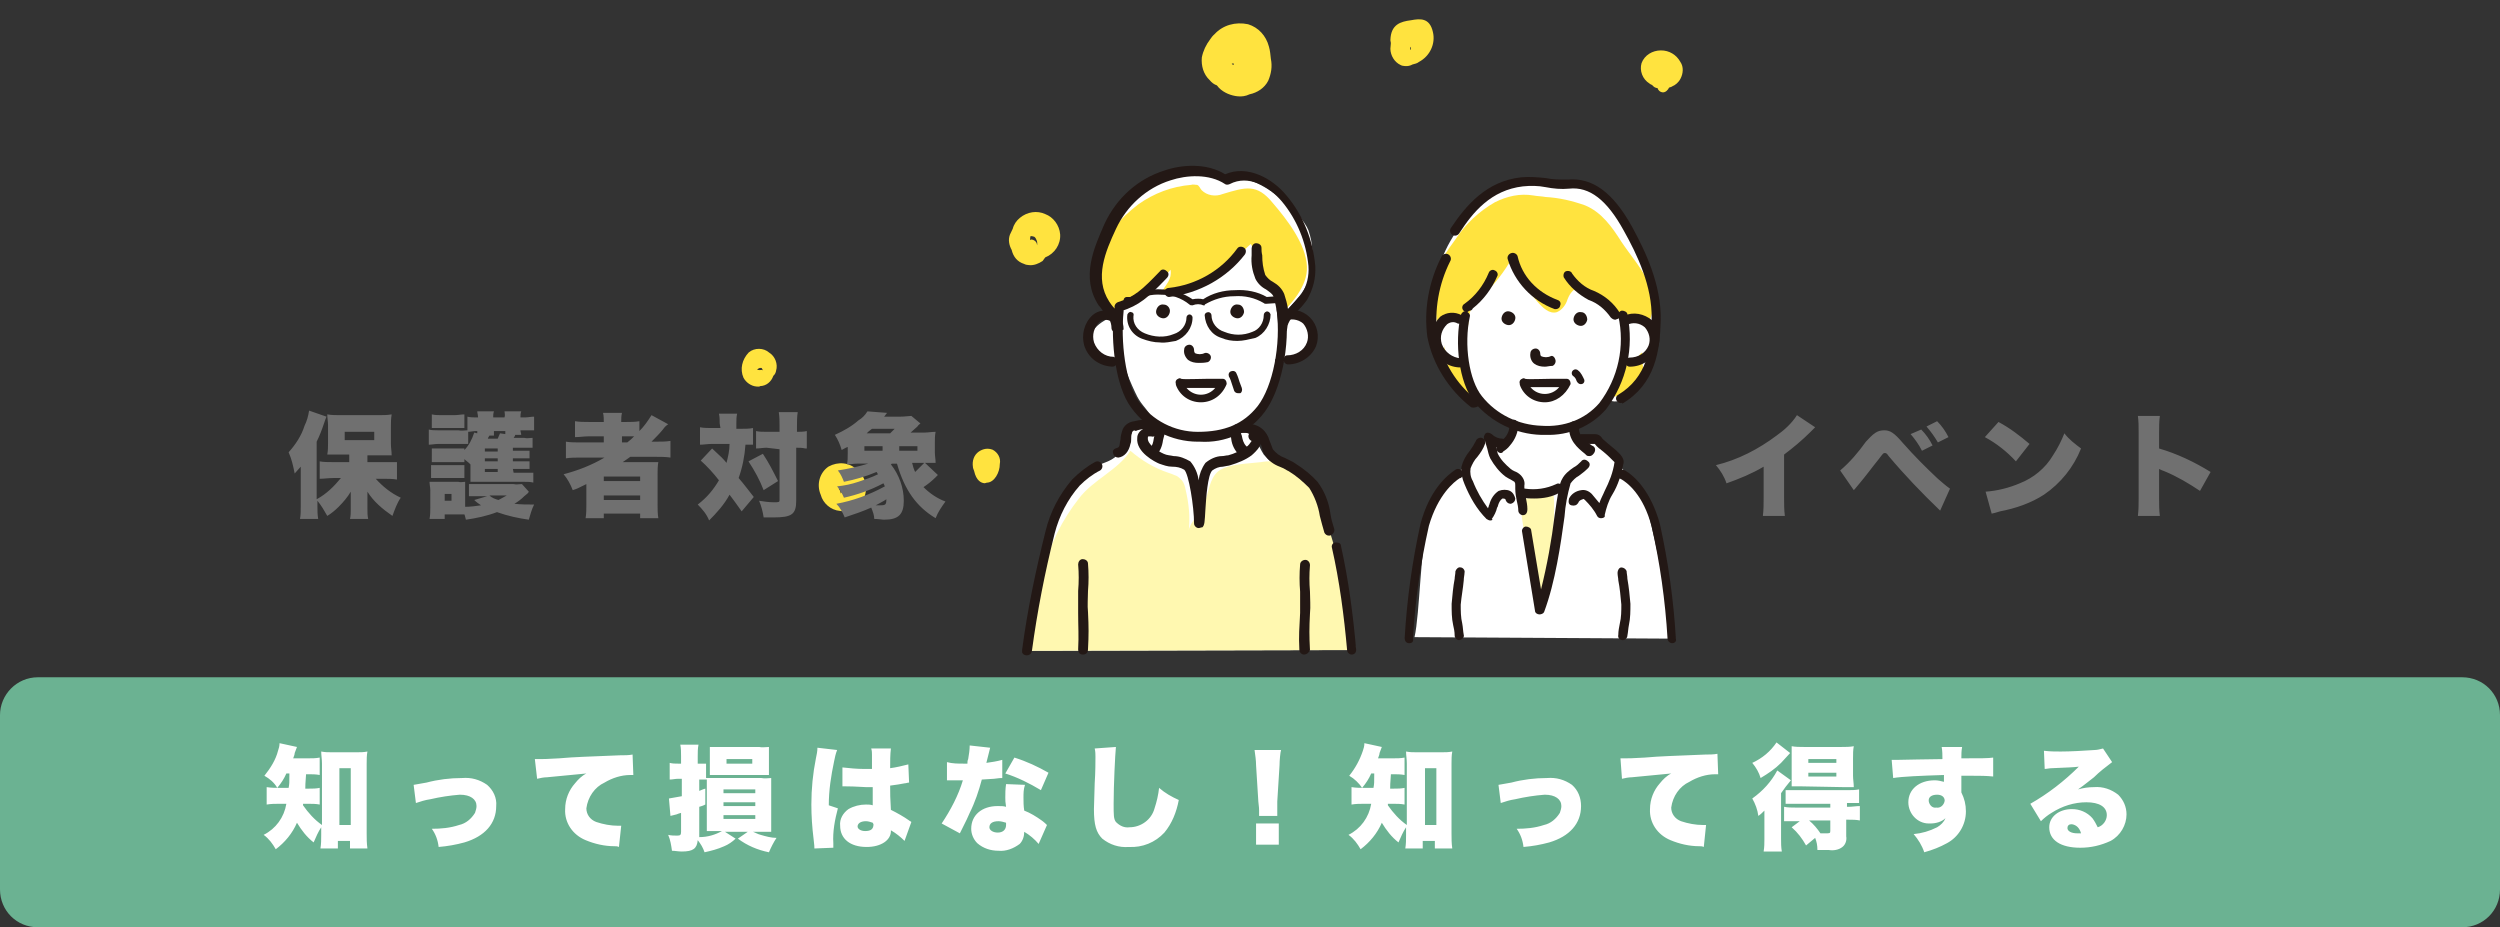 <?xml version="1.0" encoding="utf-8"?>
<!-- Generator: Adobe Illustrator 26.2.1, SVG Export Plug-In . SVG Version: 6.00 Build 0)  -->
<svg version="1.1" id="レイヤー_1" xmlns="http://www.w3.org/2000/svg" xmlns:xlink="http://www.w3.org/1999/xlink" x="0px"
	 y="0px" width="330px" height="122.4px" viewBox="0 0 330 122.4" enable-background="new 0 0 330 122.4" xml:space="preserve">
<rect x="0" y="0" width="330" height="122.4" fill="#333333" stroke="none"/>
<g id="グループ_43" transform="matrix(0.996, 0.087, -0.087, 0.996, 104.005, 0)">
	<g>
		<defs>
			<polygon id="SVGID_1_" points="-11.1,3 189,-16.5 200.2,95.5 -1.8,103.5 			"/>
		</defs>
		<clipPath id="SVGID_00000019664438927998519070000001712404568837020059_">
			<use xlink:href="#SVGID_1_"  overflow="visible"/>
		</clipPath>
		<g id="グループ_38" clip-path="url(#SVGID_00000019664438927998519070000001712404568837020059_)">
			<path id="パス_376" fill="#FFE33F" d="M60.3,7.5c-0.9,0-1.9-0.3-2.6-0.9c-0.1-0.1-0.2-0.2-0.3-0.3C57,6.2,56.7,6,56.4,5.7
				c-0.9-0.7-1.3-1.8-1.3-2.9c0.1-0.9,0.4-1.7,0.9-2.5c0.1-0.2,0.3-0.5,0.5-0.7c1-1.3,2.6-1.9,4.3-1.7c1.4,0.3,2.5,1.3,3,2.7
				c0.2,0.5,0.3,1.1,0.4,1.6c0.3,1,0.2,2-0.1,2.9c-0.4,1-1.3,1.7-2.3,2C61.3,7.4,60.8,7.5,60.3,7.5 M59.1,3.3
				c0.1,0.1,0.2,0.1,0.3,0.1c0-0.1-0.1-0.2-0.1-0.2C59.2,3.2,59.2,3.3,59.1,3.3"/>
			<path id="パス_377" fill="#FFE33F" d="M81.9,1.6c-0.2,0-0.4,0-0.6-0.1c-0.8-0.3-1.4-1.1-1.5-2c0-0.2,0-0.5,0-0.7
				c0-0.2-0.1-0.3-0.1-0.5c-0.1-2,1.1-2.5,2.5-2.8c1.1-0.3,2.4-0.6,3,1.3c0.5,1.5-0.1,3.2-1.5,4.1c-0.2,0.2-0.5,0.3-0.8,0.4
				C82.6,1.5,82.3,1.6,81.9,1.6 M82.4-0.6L82.4-0.6c0.1,0,0.1-0.1,0.1-0.2c0-0.1,0-0.1-0.1-0.2C82.4-0.9,82.4-0.7,82.4-0.6"/>
			<path id="パス_378" fill="#FFE33F" d="M116.1,2.1c-0.3,0-0.6-0.2-0.7-0.5l0,0c-0.3,0-0.5-0.1-0.7-0.3c-0.1-0.1-0.3-0.1-0.4-0.2
				c-1-0.5-1.5-1.6-1.3-2.6c0.3-1.1,1.3-1.8,2.4-1.9c1.1-0.1,2.1,0.4,2.7,1.3c0.5,0.6,0.5,1.5,0.2,2.2l0,0c-0.2,0.5-0.6,0.9-1,1.1
				c-0.1,0.1-0.2,0.1-0.4,0.2C116.8,1.7,116.5,2.1,116.1,2.1"/>
			<path id="パス_379" fill="#FFE33F" d="M34.8,32.1c-0.2,0-0.5,0-0.7-0.1c-0.9-0.2-1.5-0.8-1.8-1.7c-0.4-0.6-0.6-1.3-0.4-2
				c0.1-0.3,0.2-0.5,0.3-0.8c0.1-0.6,0.4-1.1,0.8-1.5c0.9-0.9,2.2-1.2,3.3-0.8c1.1,0.3,2,1.3,2.2,2.5c0.2,1.3-0.5,2.6-1.7,3.2
				c-0.1,0.2-0.2,0.3-0.3,0.5C36,31.8,35.4,32.1,34.8,32.1 M34.8,28.7c0.3,0,0.6,0.2,0.7,0.4l0.1,0.3c0-0.2,0-0.4-0.1-0.6
				c-0.1-0.2-0.2-0.4-0.4-0.5c-0.2,0-0.3-0.1-0.5,0c0,0.1,0,0.2,0,0.4c0,0,0,0,0,0.1h0C34.7,28.7,34.8,28.7,34.8,28.7"/>
			<path id="パス_380" fill="#FFE33F" d="M31.4,61.3c-0.4,0-1.1-0.2-1.5-1.5c-0.1-0.2-0.2-0.4-0.2-0.5c-0.2-0.8,0-1.6,0.6-2.1
				c0.5-0.4,1.1-0.6,1.8-0.4c0.7,0.3,1.2,1,1.1,1.8c0.1,1.1-0.5,2.5-1.5,2.6C31.5,61.3,31.4,61.3,31.4,61.3"/>
			<path id="パス_381" fill="#FFE33F" d="M0.3,51.2c-0.7,0-1.4-0.4-1.8-1c-0.6-1.1-0.4-2.4,0.4-3.4c0.7-0.7,1.9-0.8,2.7-0.2
				c0.8,0.4,1.3,1.4,1.1,2.3c0,0.2-0.1,0.5-0.3,0.7c-0.2,0.8-0.8,1.4-1.6,1.5C0.7,51.2,0.5,51.2,0.3,51.2 M0.7,48.7
				c-0.1,0-0.2,0-0.3,0.1c-0.1,0-0.1,0.1-0.2,0.2c0.1,0,0.2,0,0.3,0c0.2,0,0.3-0.1,0.5,0c0,0-0.1-0.1-0.1-0.1
				C0.8,48.7,0.8,48.7,0.7,48.7"/>
			<path id="パス_382" fill="#FFE33F" d="M12.7,66.6c-1.2,0-2.3-0.8-2.7-1.9c-0.7-1.3-0.4-2.9,0.7-3.8c1.2-0.8,2.7-0.8,3.8,0.1
				c1.2,0.8,1.7,2.3,1.2,3.7c-0.3,0.6-0.7,1-1.3,1.3c-0.3,0.4-0.8,0.6-1.2,0.7C13.1,66.6,12.9,66.6,12.7,66.6 M12.3,63.7
				c0.2,0.2,0.3,0.4,0.3,0.6c0.1-0.1,0.2-0.2,0.1-0.3l0-0.1c0-0.1,0-0.3,0-0.4C12.6,63.6,12.4,63.6,12.3,63.7"/>
			<path id="パス_383" fill="#FFE33F" d="M31.8,110.1c-0.6,0-1.2-0.2-1.7-0.7c-0.9-0.9-1.4-2.1-1.3-3.4c0.2-1.4,1-2.5,2.3-3
				c1-0.5,2.2-0.4,3.1,0.3c1.7,1.3,1.7,2,1.4,3.3l0,0.2c-0.2,0.8-0.7,1.5-1.4,1.8c0,0.1-0.1,0.2-0.1,0.3c-0.4,0.6-1,1-1.7,1.2
				C32.1,110.1,31.9,110.1,31.8,110.1 M31.7,106L31.7,106c0,0.1,0.1,0.1,0.2,0.2v0c0-0.1,0-0.2,0-0.3C31.8,105.9,31.8,106,31.7,106
				 M33,104.4c0.5,0.4,1,0.9,1.2,1.5c0.1-0.5-0.1-0.6-1-1.3C33.1,104.4,33.1,104.4,33,104.4"/>
			<path id="パス_384" fill="#FFE33F" d="M17.9,134.8c-0.6,0-1.1-0.3-1.5-0.8c-0.5-0.6-0.6-1.4-0.3-2.1c0.3-0.6,0.8-1,1.4-1.1
				c0.9-0.2,1.8-0.1,2.5,0.4c1.2,1,0.9,1.9,0.7,2.2c-0.2,0.3-0.5,0.5-0.8,0.7c-0.1,0.1-0.3,0.1-0.4,0.2c-0.2,0-0.3,0.1-0.5,0.1
				c-0.3,0.2-0.6,0.4-1,0.4C18,134.7,17.9,134.8,17.9,134.8 M17.8,132.7c0.1,0,0.2,0,0.2,0l0,0c0.1-0.1,0.2-0.1,0.3-0.2
				c0-0.1,0-0.2-0.1-0.3c-0.1,0-0.1,0-0.2,0C17.9,132.3,17.8,132.5,17.8,132.7C17.7,132.7,17.7,132.7,17.8,132.7L17.8,132.7z"/>
			<path id="パス_385" fill="#FFE33F" d="M56.6,112.8c-0.2,0-0.3,0-0.5-0.1c-1.2-0.4-2-1.4-2.1-2.6c0-1,0.6-1.8,1.6-2.1
				c0.8-0.3,1.7-0.1,2.4,0.4c0.7,0.4,1.1,1.2,1.1,2c0,0.7-0.4,1.4-1,1.8C57.7,112.6,57.1,112.8,56.6,112.8 M55.9,110.1
				C55.8,110.1,55.8,110.2,55.9,110.1c-0.1,0.2-0.1,0.3,0,0.3c0,0,0,0,0.1,0C55.9,110.4,55.9,110.2,55.9,110.1"/>
			<path id="パス_386" fill="#FFE33F" d="M75,129.1c-0.5,0-0.9-0.2-1.2-0.5c-0.7-0.6-0.7-1.6-0.1-2.3c0,0,0.1-0.1,0.1-0.1
				c0.7-0.8,2-0.8,2.7-0.1c0.7,0.6,0.7,1.6,0.2,2.2c0,0,0,0-0.1,0.1c-0.3,0.3-0.6,0.5-1,0.6C75.4,129.1,75.2,129.1,75,129.1"/>
			<path id="パス_387" fill="#FFE33F" d="M95.5,118.4c-0.5,0-1-0.2-1.3-0.6c-0.1-0.1-0.2-0.3-0.3-0.4c-0.2-0.2-0.4-0.4-0.5-0.6
				c-0.2-0.5-0.1-1.1,0.1-1.6c0.3-0.6,0.7-1.1,1.4-1.4c0.9-0.3,1.8,0.1,2.2,0.9c0.6,1.1,0.4,2.5-0.4,3.4
				C96.3,118.3,95.9,118.4,95.5,118.4 M95.1,116.2c0.2,0,0.3,0,0.5,0c-0.1-0.1-0.1-0.3,0-0.4c0-0.1-0.1-0.3-0.2-0.4
				c-0.1-0.1-0.2,0-0.2,0C95,115.7,95,116,95.1,116.2"/>
			<path id="パス_388" fill="#FFE33F" d="M387-15.2c-0.3,0-0.6-0.1-0.9-0.2c-0.4-0.2-0.7-0.5-0.8-0.9c-0.1-0.2-0.2-0.4-0.2-0.6
				c0-0.1,0-0.3,0-0.4c-0.3-0.9-0.2-1.9,0.4-2.7c0.6-0.7,1.5-1.1,2.4-0.9c1.2,0.3,2.2,1.2,2.5,2.5c0.2,0.9-0.2,1.9-1,2.4
				C388.7-15.6,387.9-15.3,387-15.2 M387.5-17.9c-0.1,0-0.1,0.1-0.1,0.1c-0.1,0.1-0.1,0.2,0,0.3c0,0,0.1-0.1,0.1-0.2
				C387.5-17.8,387.5-17.9,387.5-17.9"/>
			<path id="パス_389" fill="#FFE33F" d="M411-2.9c-0.3,0-0.6-0.1-0.8-0.2c-0.1,0-0.2-0.1-0.3-0.1c-0.6-0.4-1-0.9-1.3-1.6
				c0-0.1-0.1-0.1-0.1-0.2c-0.1-0.1-0.1-0.2-0.2-0.3c-0.4-0.8-0.3-1.7,0.2-2.5c0.4-0.5,0.9-0.9,1.5-1c0.6-0.2,1.2-0.2,1.7-0.1
				c1,0.2,1.8,0.9,2.2,1.8c0.4,0.9,0.3,2-0.3,2.8c-0.6,0.8-1.4,1.3-2.4,1.4C411.1-2.9,411.1-2.9,411-2.9"/>
			<path id="パス_390" fill="#FFE33F" d="M430.1,3.2c-0.2,0-0.4,0-0.5-0.1c-0.1-0.1-0.2-0.1-0.3-0.2c-0.1,0-0.1-0.1-0.2-0.1
				c-0.7-0.6-0.9-1.5-0.6-2.4c0.2-0.7,0.9-1.2,1.6-1.1l0.1,0c0.3,0,0.6,0.1,0.8,0.2c0.2,0.1,0.4,0.3,0.5,0.5c0.2,0.3,0.4,0.6,0.5,1
				c0.1,0.7-0.1,1.4-0.7,1.8C431,3,430.5,3.2,430.1,3.2"/>
			<path id="パス_391" fill="#FFE33F" d="M457.2-9.1c-0.3,0-0.6-0.1-0.9-0.2c-0.6-0.1-1.1-0.5-1.4-1c-0.6-0.9-0.5-2.2,0.3-2.9
				c0.4-0.3,0.9-0.4,1.4-0.5c0.3-0.1,0.7-0.1,1.1,0c0.2,0,0.4,0.1,0.6,0.2c0.6,0.4,1,1.1,1,1.9c0.1,0.8-0.2,1.7-0.9,2.2
				C458-9.2,457.6-9.1,457.2-9.1"/>
			<path id="パス_392" fill="#FFE33F" d="M476.6,12.6c-0.1,0-0.2,0-0.3-0.1c-0.5,0.1-1,0-1.4-0.1c-0.7-0.3-1.2-0.8-1.5-1.4
				c-0.3-0.7-0.4-1.5-0.3-2.2c0-1,0.4-1.9,1.2-2.6c0.7-0.6,1.7-0.8,2.6-0.6c0.5,0.2,0.9,0.4,1.2,0.8c0.3,0.1,0.5,0.3,0.7,0.5
				c0.7,0.7,1.1,1.8,1,2.8C479.7,11.4,478.3,12.6,476.6,12.6L476.6,12.6"/>
			<path id="パス_393" fill="#FFE33F" d="M427.9,26.4c-0.4,0-0.8-0.2-1.1-0.6c-0.5-0.6-0.6-1.5-0.2-2.2c0.5-0.7,1.3-1,2.1-0.8
				c0.8,0.2,1.3,1,1.3,1.8c0.1,0.7-0.3,1.3-1,1.6c-0.3,0.1-0.6,0.2-0.9,0.1C428,26.4,427.9,26.4,427.9,26.4"/>
			<path id="パス_394" fill="#FFE33F" d="M479.9,72.8c-0.4,0-0.7-0.1-1-0.3c-0.1,0-0.2-0.1-0.3-0.1c-0.7-0.5-1.2-1.4-1.2-2.3
				c-0.1-0.8,0.1-1.7,0.6-2.3c0.4-0.5,1.1-0.8,1.8-0.8h0c0.4,0,0.8,0.1,1.2,0.3c0.2,0.1,0.4,0.2,0.7,0.3c1,0.6,1.4,1.8,1,2.9
				c-0.1,0.4-0.3,0.7-0.6,1c-0.2,0.4-0.6,0.7-0.9,1C480.7,72.6,480.3,72.7,479.9,72.8"/>
			<path id="パス_395" fill="#FFE33F" d="M461.7,79.1c-0.1,0-0.2,0-0.2,0c-0.2,0-0.4,0-0.6,0c-0.9-0.3-1.5-1.3-1.5-2.3
				c-0.1-1,0.5-1.9,1.4-2.2c1.1-0.4,2.4-0.1,3.2,0.8c0.5,0.5,0.6,1.3,0.4,2c-0.4,0.9-1.3,1.5-2.2,1.7
				C461.9,79,461.8,79.1,461.7,79.1"/>
			<path id="パス_396" fill="#FFE33F" d="M447.9,105.9c-1.2-0.1-2.3-0.9-2.8-2.1c-0.4-0.8-0.3-1.8,0.3-2.6c0.9-0.9,2.1-1.3,3.4-1
				c1,0.2,1.8,0.9,2.1,1.8c0.3,1.2-0.1,2.4-0.9,3.2c-0.5,0.4-1.1,0.6-1.7,0.6C448.1,105.9,448,105.9,447.9,105.9"/>
			<path id="パス_397" fill="#FFE33F" d="M429,94.4c-0.5,0-0.9-0.1-1.4-0.3c-0.7-0.2-1.2-0.5-1.7-1.1c-1-1.1-1.3-2.7-0.7-4
				c0.8-1.3,2.2-2,3.7-2.1c1.2-0.1,2.4,0.6,2.9,1.6c0.2,0.2,0.4,0.5,0.4,0.8c0,0.1,0.1,0.3,0.1,0.4c0.3,1,0.2,2-0.3,2.9
				c-0.6,1-1.6,1.7-2.7,1.8C429.3,94.4,429.1,94.4,429,94.4"/>
			<path id="パス_398" fill="#FFE33F" d="M405.8,84.7c-0.5,0-0.9-0.1-1.3-0.3c-0.5-0.3-0.9-0.8-1-1.4c-0.1-0.5-0.1-1,0.1-1.5
				c0.3-0.9,1-1.5,1.9-1.7c1.1-0.2,2.2,0.4,2.7,1.4c0.5,1,0.3,2.2-0.6,2.9C407,84.5,406.4,84.7,405.8,84.7"/>
			<path id="パス_399" fill="#FFE33F" d="M387.2,90.2c-0.1,0-0.2,0-0.3,0c-0.6-0.1-1.2-0.4-1.5-1c-0.6-0.8-0.5-1.9,0.2-2.7
				c0.5-0.5,1.3-0.7,2-0.5c0.9,0.3,1.5,1.1,1.6,2c0.1,0.8-0.3,1.5-1,1.9C387.9,90.1,387.5,90.2,387.2,90.2"/>
			<path id="パス_400" fill="#FFE33F" d="M366.6,80.8c-0.8,0-1.5-0.4-1.8-1.1c-0.4-0.7-0.4-1.6-0.1-2.3c0.1-0.3,0.3-0.5,0.5-0.7
				c0.5-0.6,1.4-0.9,2.2-0.6c1,0.3,1.7,1.2,1.7,2.2c0,1.2-0.8,2.2-1.9,2.5C367,80.8,366.8,80.8,366.6,80.8"/>
		</g>
	</g>
</g>
<path id="パス_1964" fill="#707070" d="M50.7,63.2c0.5,0,1.1,0,1.7,0.1V61C51.8,61,51.3,61,50.7,61h-2.2v-0.9h1.8l0.9,0h0.3
	c0.1,0,0.1,0,0.2,0c0-0.5-0.1-1-0.1-1.5v-2.3c0-0.5,0-1,0.1-1.6c-0.6,0.1-1.1,0.1-1.7,0.1h-5.1c-0.6,0-1.1,0-1.7-0.1
	c0,0.5,0.1,0.9,0.1,1.4v2.4c0,0.5,0,1-0.1,1.5c0.3,0,0.9,0,1.4,0h1.5V61h-2.1c-0.7,0-1.3,0-1.8-0.1v2.3c0.5,0,1.2-0.1,1.8-0.1h1
	c-0.9,1.1-1.9,2.1-3.2,2.8v-7.6c0.4-0.8,0.7-1.6,1-2.5c0.1-0.3,0.2-0.6,0.3-0.8l-2.3-0.8c-0.1,0.7-0.3,1.4-0.6,2
	c-0.4,1.3-1.2,2.5-2.1,3.5c0.4,0.9,0.6,1.8,0.8,2.8c0.3-0.3,0.5-0.6,0.8-0.9c0,0.2,0,0.2,0,0.6c0,0.1,0,0.8,0,0.9v3.7
	c0,0.6,0,1.2-0.1,1.7H42c-0.1-0.6-0.1-1.1-0.1-1.7v-0.7c0.5,0.6,0.9,1.3,1.3,2c0.5-0.3,1-0.7,1.5-1.2c0.6-0.6,1.2-1.3,1.6-2
	c0,0.4,0,0.7,0,0.8v1.5c0,0.4,0,0.9-0.1,1.3h2.4c-0.1-0.4-0.1-0.9-0.1-1.3v-0.8c0-0.4,0-1.2,0-1.5c0.8,1.3,2,2.3,3.3,3.2
	c0.3-0.8,0.6-1.7,1.1-2.4c-1.3-0.6-2.4-1.5-3.3-2.5H50.7z M45.5,57h3.9v1.1h-3.9V57z M67.7,61.9h1.4c0.5,0,0.7,0,0.8,0v-1
	c-0.2,0-0.4,0-0.8,0h-1.4v-0.4h1.4c0.3,0,0.6,0,0.8,0v-1c-0.3,0-0.5,0-0.8,0h-1.4v-0.4h1.5c0.4,0,0.7,0,1.1,0v-1.3
	c-0.4,0-0.7,0.1-1.1,0h-1.4c0.1-0.2,0.2-0.2,0.2-0.4h0.8c0-0.2-0.1-0.4-0.1-0.6h0.6c0.4,0,0.8,0,1.2,0v-1.8c-0.4,0-0.8,0.1-1.2,0.1
	h-0.6c0-0.3,0-0.5,0.1-0.8h-2.2c0,0.2,0.1,0.5,0,0.8h-1.5c0-0.3,0-0.5,0.1-0.8H63c0,0.2,0.1,0.5,0.1,0.8h-0.2c-0.4,0-0.8,0-1.2-0.1
	v1.8c-0.4,0-0.8,0.1-1.2,0h-2.7c-0.4,0-0.8,0-1.2-0.1v2c0.4,0,0.8-0.1,1.2-0.1h2.8c0.4,0,0.8,0,1.2,0V57c0.3,0,0.7-0.1,1-0.1H63
	c0,0.1,0,0.2,0,0.3l-0.4-0.1c-0.3,0.9-0.7,1.7-1.3,2.3v-0.2c-0.3,0-0.6,0-0.8,0h-2.6c-0.3,0-0.6,0-0.9,0V61c0.3,0,0.6,0,0.9,0h2.6
	c0.3,0,0.6,0,0.8,0v-0.4c0.3,0.3,0.4,0.3,0.8,0.7c0,0.1,0,0.2,0,0.3v1c0,0.3,0,0.7,0,1c0.3,0,0.6,0,0.9,0h6.2c0.4,0,0.8,0,1.2,0.1
	v-1.3c-0.3,0-0.6,0-0.9,0h-1.7L67.7,61.9z M65.7,61.9v0.4h-1.7v-0.4H65.7z M65.7,60.9h-1.7v-0.4h1.7V60.9z M65.7,59.6h-1.7v-0.4h1.7
	V59.6z M65.2,57.5c0-0.2,0-0.4,0-0.6h1.5c0,0.2,0,0.2,0,0.4L66,57.2c-0.1,0.2-0.2,0.5-0.3,0.7h-1.3c0-0.1,0.1-0.2,0.2-0.4L65.2,57.5
	z M68.9,63.9c-0.4,0-0.7,0.1-1.1,0h-4.7c-0.5,0-0.9,0-1.2,0v1.6c0.4,0,0.7,0,1.2,0h1.2l-1.7,0.5c0.3,0.3,0.6,0.5,0.9,0.7
	c-0.7,0.1-1.4,0.2-2.1,0.2v-2.3c0-0.3,0-0.7,0-1c-0.3,0-0.6,0.1-0.9,0h-2.7c-0.4,0-0.6,0-1.1,0c0,0.4,0.1,0.7,0.1,1.1V67
	c0,0.4,0,1-0.1,1.5h2v-0.6h1.8c0.3,0,0.6,0,0.8,0c0.1,0.2,0.1,0.4,0.2,0.7c1.4-0.2,2.8-0.5,4.1-1c1.4,0.5,2.8,0.8,4.2,1
	c0.2-0.7,0.4-1.4,0.7-2c-0.9,0-1.7,0-2.6-0.1c0.5-0.3,0.9-0.6,1.3-1c0.5-0.4,0.5-0.4,0.6-0.6L68.9,63.9z M66.9,65.4
	c-0.4,0.2-0.7,0.4-1.1,0.6c-0.4-0.1-0.9-0.3-1.2-0.6H66.9z M58.7,65.2h0.9v0.9h-0.9V65.2z M56.9,56.5c0.4,0,0.7,0,1.3,0H60
	c0.6,0,0.9,0,1.3,0v-1.8c-0.4,0-0.9,0.1-1.3,0.1h-1.7c-0.4,0-0.9,0-1.3-0.1V56.5z M56.9,63.1c0.3,0,0.6,0,0.9,0h2.6
	c0.3,0,0.6,0,0.9,0v-1.7c-0.3,0-0.6,0-0.9,0h-2.6c-0.3,0-0.6,0-0.9,0V63.1z M79.8,60.4c-1.7,1-3.5,1.7-5.4,2.2
	c0.5,0.6,0.9,1.3,1.2,2.1c0.6-0.2,0.6-0.2,1.8-0.8v2.7c0,0.6,0,1.2-0.1,1.8h2.4v-0.6h4.8v0.6h2.4c-0.1-0.6-0.1-1.2-0.1-1.8v-4
	c0-0.5,0-1.1,0.1-1.6c-0.4,0-0.8,0-1.6,0h-3.1c0.6-0.4,0.7-0.5,1-0.7h3.3c0.7,0,1.4,0,2,0.1v-2.2c-0.6,0.1-1.2,0.1-1.8,0.1h-0.7
	c0.5-0.5,1-1,1.5-1.6c0.2-0.3,0.4-0.5,0.7-0.7L86,54.8c-0.5,0.8-1,1.5-1.6,2.1v-1.3c-0.6,0.1-1.1,0.1-1.7,0.1H82
	c0-0.4,0-0.8,0.1-1.2h-2.5c0.1,0.4,0.1,0.8,0.1,1.2h-2c-0.6,0-1.2,0-1.8-0.1v2.1c0.6,0,1.2-0.1,1.7-0.1h2.1v0.8h-3.1
	c-0.7,0-1.3,0-1.9-0.1v2.2c0.6-0.1,1.3-0.1,1.9-0.1H79.8z M82.1,58.4v-0.8H83c0.3,0,0.4,0,0.7,0c-0.3,0.3-0.5,0.5-0.9,0.8H82.1z
	 M79.7,62.9h4.8v0.6h-4.8V62.9z M79.7,65.4h4.8V66h-4.8V65.4z M95.1,56.5h-1.1c-0.5,0-1.1,0-1.6-0.1v2.3c0.5,0,1-0.1,1.5-0.1h2.4
	c0,0.9-0.2,1.7-0.4,2.5c-0.5-0.6-0.6-0.7-1.9-1.9l-1.5,1.6c0.9,0.8,1.7,1.7,2.4,2.6c-0.7,1.2-1.6,2.3-2.8,3.2
	c0.6,0.6,1.2,1.3,1.5,2.1c1-1,2-2.1,2.7-3.4c0.6,0.8,0.9,1.2,1.6,2.2l1.6-1.9c-0.8-1-1.3-1.7-2-2.5c0.5-1.4,0.8-2.9,0.9-4.4
	c0.3,0,0.6,0,1,0v-2.2c-0.5,0.1-1,0.1-1.5,0.1h-0.7v-0.7c0-0.4,0-0.9,0.1-1.3h-2.4c0.1,0.4,0.1,0.9,0.1,1.3L95.1,56.5z M102.9,59.3
	V66c0,0.3-0.1,0.3-0.8,0.3c-0.6,0-1.3-0.1-1.9-0.2c0.3,0.7,0.5,1.5,0.6,2.2c0.9,0,1.1,0,1.3,0c2.4,0,3-0.4,3-2.2v-7
	c0.4,0,0.8,0,1.2,0.1c0,0,0.1,0,0.2,0v-2.3c-0.4,0.1-0.9,0.1-1.3,0.1v-0.7c0-0.6,0-1.3,0.1-1.9h-2.5c0.1,0.6,0.1,1.3,0.1,1.9v0.7
	h-1.7c-0.5,0-1,0-1.4-0.1v2.3c0.5,0,0.9-0.1,1.4-0.1L102.9,59.3z M98.8,60.9c0.8,1.2,1.5,2.5,2,3.8l1.9-1.2c-0.6-1.2-1.2-2.4-2-3.6
	L98.8,60.9z M122.1,61.1h0.2c0.6,0,0.9,0,1.2,0c0-0.5-0.1-0.9-0.1-1.4v-1.3c0-0.5,0-0.9,0.1-1.4c-0.5,0-1,0.1-1.5,0.1h-1.8
	c0.3-0.3,0.6-0.5,0.9-0.8c0.1-0.2,0.3-0.3,0.4-0.4l-1.2-1c-0.3,0-0.8,0.1-1.5,0.1h-2.1c0.2-0.2,0.2-0.3,0.4-0.5l-2.6-0.2
	c-0.3,0.5-0.7,0.9-1.2,1.2c-0.9,0.8-2,1.4-3.1,1.9c0.4,0.6,0.7,1.3,0.9,2c0.4-0.2,0.5-0.3,0.8-0.4v0.9c0,0.5,0,0.9-0.1,1.4
	c0.4,0,0.9-0.1,1.3-0.1h1.5c-1.3,0.4-2.7,0.7-4,0.9c0.4,0.5,0.6,1,0.8,1.5c1.5-0.3,2.9-0.7,4.3-1.3c0.1,0.1,0.1,0.2,0.2,0.3
	c-0.8,0.4-1.7,0.7-2.6,1c-0.9,0.3-1.8,0.5-2.8,0.6c0.4,0.5,0.7,1,0.9,1.5c1.8-0.4,3.5-1,5.2-1.9c0.1,0.1,0.1,0.2,0.2,0.4
	c-2,1.1-4.2,1.9-6.4,2.3c0.5,0.5,0.8,1.1,1.1,1.8c1.2-0.4,2.4-0.8,3.5-1.3c0.2,0.5,0.4,1,0.4,1.5c0.6,0,1,0.1,1.3,0.1
	c1.9,0,2.6-0.7,2.6-2.5c0-1.7-0.6-3.4-1.7-4.8c0.1-0.1,0.1-0.1,0.2-0.1h0.6c1,3.5,2.6,5.7,5.1,7.2c0.3-0.8,0.8-1.5,1.3-2.2
	c-1.1-0.4-2.1-1.1-2.9-1.9c0.6-0.4,1.1-0.8,1.6-1.3c0.2-0.2,0.2-0.2,0.3-0.3L122.1,61.1z M122,61.1c-0.4,0.4-0.8,0.8-1.2,1.2
	c-0.2-0.4-0.3-0.8-0.4-1.2L122,61.1z M114.4,57.2c0.2-0.2,0.3-0.3,0.7-0.6h3c-0.2,0.2-0.4,0.4-0.6,0.6H114.4z M115.6,66.7
	c0.5-0.3,1-0.5,1.4-0.8c0,0.7-0.1,0.8-0.8,0.8C116.1,66.7,115.9,66.7,115.6,66.7L115.6,66.7z M114.1,59.5v-0.6h2.4v0.6H114.1z
	 M118.7,59.5v-0.6h2.4v0.6H118.7z M237.2,54.8c-0.7,1.1-1.7,2-2.7,2.7c-2.4,1.8-5.1,3.2-8,3.9c0.6,0.7,1.1,1.5,1.4,2.4
	c1.7-0.6,3.4-1.3,4.9-2.2v4.1c0,0.8,0,1.6-0.1,2.4h2.9c-0.1-0.8-0.1-1.6-0.1-2.4V60c1.2-0.9,2.4-1.9,3.5-3c0.2-0.2,0.4-0.4,0.6-0.6
	L237.2,54.8z M244.7,64.7c0.3-0.3,0.4-0.5,0.6-0.7c1.1-1.3,1.8-2.3,2.7-3.4c0.6-0.8,0.6-0.8,0.8-0.8c0.2,0,0.3,0.1,0.5,0.4
	c2.1,2.5,4.4,4.9,6.8,7.2l1.3-2.9c-0.6-0.4-1.1-0.9-1.6-1.3c-1.6-1.5-3.1-3-4.6-4.7c-1.2-1.4-1.7-1.7-2.5-1.7
	c-0.4,0-0.8,0.1-1.1,0.3c-0.5,0.3-0.9,0.8-1.3,1.2c-1,1.4-2.1,2.7-3.4,3.8L244.7,64.7z M252.2,57.3c0.6,0.7,1.1,1.4,1.5,2.2l1.4-0.7
	c-0.4-0.8-0.9-1.5-1.5-2.1L252.2,57.3z M254.3,56.3c0.6,0.7,1.1,1.4,1.5,2.1l1.4-0.7c-0.4-0.8-0.9-1.5-1.5-2.1L254.3,56.3z
	 M262,57.7c1.5,0.8,2.9,1.9,4.1,3.2l1.8-2.3c-1.3-1.1-2.6-2.1-4.1-2.9L262,57.7z M262.9,67.8c0.4-0.1,0.5-0.1,1.1-0.3
	c2.1-0.4,4.1-1.1,5.8-2.2c2.2-1.5,3.9-3.6,4.9-6.1c-0.8-0.6-1.6-1.2-2.2-2c-0.4,1-0.9,2-1.5,2.9c-1,1.7-2.6,3-4.4,3.7
	c-1.4,0.6-3,1-4.5,1.1L262.9,67.8z M285.1,68.1c-0.1-0.8-0.1-1.5-0.1-2.3v-3.9c0.2,0.1,0.4,0.2,0.7,0.3c1.7,0.7,3.2,1.6,4.7,2.6
	l1.4-2.5c-2.1-1.3-4.4-2.4-6.8-3.1v-2.1c0-0.7,0-1.5,0.1-2.2h-2.9c0.1,0.7,0.1,1.4,0.1,2.2v8.7c0,0.8,0,1.5-0.1,2.3L285.1,68.1z"/>
<g id="グループ_29" transform="translate(134.916 42.903)">
	<g>
		<defs>
			<rect id="SVGID_00000018204333606470381100000015132083103281883034_" x="0" y="-21" width="86.4" height="64.6"/>
		</defs>
		<clipPath id="SVGID_00000148639483633189329880000000158059489036357547_">
			<use xlink:href="#SVGID_00000018204333606470381100000015132083103281883034_"  overflow="visible"/>
		</clipPath>
		<g id="グループ_28" clip-path="url(#SVGID_00000148639483633189329880000000158059489036357547_)">
			<path id="パス_262" fill="#FFFFFF" d="M43.5,42.9c-0.6-1.8-1.9-10.8-2.3-12.6c-0.3-1.5-1-3.8-1.1-5.2c-0.3-2.7-3.5-4.8-5.7-6.1
				c-1-0.4-1.8-1.1-2.5-1.9c-0.4-0.6-0.6-1.2-1-1.8c-0.7-1-1.9-1.6-3.1-1.5c1.8-1.1,3.5-1.7,4.4-3.7c0.7-1.8,1.2-3.7,1.2-5.6
				c1.7,0.8,3.8,0,4.6-1.7c0.1-0.2,0.2-0.5,0.2-0.7C38.5,0.4,35.8-2.7,34-1c1.8-1.8,3.8-3.7,4.2-6.2c0.1-0.8,0.1-1.7,0.1-2.5
				c0-1-0.2-1.9-0.5-2.8c-0.9-2.3-6-6.7-8.6-6.7c-0.6,0.1-1.2,0.1-1.8,0c-0.5-0.1-1.1-0.3-1.5-0.6c-3.3-1.5-7.3-0.3-10,2.1
				c-0.7,0.6-1.4,1.3-2,2.1c-1.6,2.1-2.9,4.5-3.8,6.9C9.6-7.8,9.4-6.8,9.3-5.8c0.1,1.9,1.6,3.5,2.9,4.6C10.5-0.6,8,1,9.5,3.1
				c0.9,1.3,2.5,1.9,4,1.6c-0.5,0.1,1.6,4.7,1.9,5.1c0.7,1.2,2.1,2.2,1.9,3.6c-1.1-0.5-2.3-0.1-3,0.8c-0.9,1-1.1,2.5-2.1,3.3
				c-0.9,0.7-2.4,0.9-3.4,1.7c-2.4,1.9-4.2,4.5-5.2,7.4c-0.5,1.4-0.8,2.8-1,4.2c-0.1,1.1-0.1,2.1,0,3.2c-0.1,2.9-1.4,6.1-2,9
				L43.5,42.9z"/>
			<path id="パス_263" fill="#FFE33F" d="M27.1-7.4c-1.2,1.3-2,1.4-3.5,1.8c-0.7,0.2-4.9,0.8-5.2,1.3c0.6-1.1,1.4-1.7,1.2-3
				c-1.9,2.4-4.4,4.4-7.3,5.6c-0.2,0.1-0.5,0.1-0.8,0.1c-0.4-0.1-0.5-0.5-0.7-0.9c-1.8-5.7-0.3-9.7,4.5-13.4c2.1-1.5,4.5-2.4,7-2.6
				c0.3-0.1,0.5,0,0.8,0c0.3,0.1,0.4,0.5,0.6,0.7c0.7,0.7,1.8,0.9,2.8,0.5c3-0.9,4.5-1.4,6.6,1.2c1.8,2.1,4.4,5.4,4.5,8.4
				c0.1,2.6-2.1,5-3.9,6.7c0.8-0.7,0.4-2-0.3-2.8C32.7-4.5,32-5.2,31.4-6c-0.8-1.4-0.4-3.3-1.2-4.7C29-9.7,28.1-8.5,27.1-7.4"/>
			<path id="パス_264" fill="#FFF8B0" d="M44,42.9c0-0.8-0.9-6-1.6-9.1c-0.6-2.6-1.3-5.2-2.2-7.7c-0.5-1.5-1.1-4.9-2.2-6
				c-0.3-0.3-0.7-0.5-1.1-0.7c-2-0.9-3.2-1.7-5.4-1.3c-1.5,0.2-4.3,0.2-5.6,1.2c-1.2,1-1.2,2.7-1.8,4c0,1.1-1.9,2.5-2.1,3.8
				c0.2-1.8,0-3.6-0.4-5.3c-0.1-0.5-0.2-0.9-0.5-1.3c-0.3-0.3-0.6-0.6-1-0.7c-0.2-0.1-0.5-0.2-0.8-0.3c-1.8-0.6-3.5-1.6-5-2.9
				c-1.7,2.6-4.9,3.8-6.8,6.3c-2.2,2.8-3.8,6-4.7,9.5C1.6,37,0.8,38.2,0.6,43L44,42.9z"/>
			<path id="パス_265" fill="#231815" d="M0.6,43.6L0.6,43.6c-0.4,0-0.7-0.3-0.6-0.7c0,0,0,0,0,0c0.7-5.3,1.8-10.5,3.1-15.7
				c0.6-2.5,1.8-4.8,3.5-6.8c0.9-0.9,1.9-1.7,3-2.3c0.3-0.2,0.7-0.1,0.9,0.2s0.1,0.7-0.2,0.9c-1,0.5-1.9,1.2-2.7,2
				c-1.6,1.8-2.7,4-3.3,6.3C3,32.7,2,37.8,1.3,43C1.2,43.4,1,43.6,0.6,43.6"/>
			<path id="パス_266" fill="#231815" d="M17.3,17.3c-0.3,0-0.6-0.3-0.6-0.6c0-0.2,0.1-0.3,0.2-0.5c0.3-0.3,0.4-0.6,0.5-1.3
				c0.1-0.4,0.2-0.8,0.3-1.2c0.1-0.3,0.5-0.5,0.8-0.4c0.3,0.1,0.5,0.5,0.4,0.8c0,0,0,0,0,0c-0.1,0.3-0.2,0.7-0.3,1.1
				c-0.1,0.8-0.4,1.5-0.9,2C17.6,17.2,17.4,17.3,17.3,17.3"/>
			<path id="パス_267" fill="#231815" d="M29.1,17.3c-0.1,0-0.3,0-0.4-0.1c-0.6-0.6-1-1.3-1.1-2.2c0-0.2-0.1-0.4-0.1-0.6
				c-0.1-0.3,0.1-0.7,0.5-0.8c0.3-0.1,0.7,0.1,0.8,0.4c0.1,0.2,0.1,0.4,0.2,0.6c0.1,0.5,0.2,1,0.6,1.4c0.3,0.2,0.4,0.6,0.2,0.9
				C29.5,17.2,29.3,17.3,29.1,17.3"/>
			<path id="パス_268" fill="#231815" d="M23.3,26.8c-0.3,0-0.6-0.3-0.6-0.6c0-2.2-0.7-6.6-1.3-7.1c-0.5-0.3-1-0.4-1.6-0.4
				c-0.6,0-1.1-0.2-1.7-0.4c-0.5-0.2-3.1-1.5-2.9-3.4c0-0.5,0.3-0.9,0.8-1.2c0.4-0.3,1-0.3,1.5-0.1c0.3,0.2,0.4,0.5,0.3,0.8
				c-0.1,0.3-0.5,0.4-0.8,0.3c-0.1,0-0.2,0-0.3,0c-0.1,0-0.1,0.1-0.1,0.2c-0.1,0.8,1.2,1.7,2.1,2.1c0.4,0.2,0.9,0.2,1.3,0.3
				c0.8,0,1.5,0.3,2.2,0.7c0.6,0.7,1,1.6,1.1,2.5c0.1-0.8,0.4-1.6,0.9-2.3c0.6-0.5,1.4-0.9,2.2-0.9c0.3,0,0.5-0.1,0.8-0.1
				c0.8-0.2,1.6-0.6,2.4-1.1c0.3-0.2,0.5-0.5,0.7-0.8c-0.3-0.1-0.5-0.5-0.4-0.8c0.1-0.3,0.4-0.5,0.7-0.4c0.5,0,0.9,0.3,1,0.8
				c0.3,1-1.2,2.2-1.3,2.3c-0.8,0.6-1.8,1-2.8,1.3c-0.3,0.1-0.6,0.1-1,0.2c-0.5,0-1,0.2-1.4,0.5c-0.6,0.6-0.8,3.5-0.9,5.1
				c-0.1,1.7-0.1,2.1-0.4,2.4C23.6,26.7,23.5,26.8,23.3,26.8 M30.4,15.5L30.4,15.5z"/>
			<path id="パス_269" fill="#231815" d="M8,43.5L8,43.5c-0.4,0-0.6-0.3-0.6-0.7c0.1-1.9,0-2.9,0-4.8c0-1,0-1.9,0-2.9
				c0.1-1.2,0.1-2.3,0-3.5c0-0.3,0.2-0.7,0.6-0.7c0.3,0,0.7,0.2,0.7,0.6c0,0,0,0,0,0c0.1,1.2,0.1,2.4,0,3.6c0,0.9-0.1,1.9,0,2.8
				c0.1,2,0.1,3,0,4.9C8.7,43.3,8.4,43.5,8,43.5"/>
			<path id="パス_270" fill="#231815" d="M37.2,43.5c-0.3,0-0.6-0.3-0.6-0.6c-0.1-1.9,0-2.9,0.1-4.9c0-0.9,0-1.9,0-2.8
				c-0.1-1.2-0.1-2.4,0-3.6c0-0.3,0.3-0.6,0.7-0.6c0.3,0,0.6,0.3,0.6,0.7c0,0,0,0,0,0c-0.1,1.2-0.1,2.3,0,3.5c0,0.9,0.1,1.9,0,2.9
				c-0.1,1.9-0.1,2.9,0,4.8C37.9,43.2,37.6,43.5,37.2,43.5L37.2,43.5"/>
			<path id="パス_271" fill="#231815" d="M43.5,43.5c-0.3,0-0.6-0.3-0.6-0.6c-0.4-4.5-1-9.1-2-13.5c-0.1-0.3,0.1-0.7,0.5-0.7
				s0.7,0.1,0.7,0.5c1,4.5,1.6,9.1,2,13.7C44.1,43.2,43.9,43.5,43.5,43.5L43.5,43.5"/>
			<path id="パス_272" fill="#231815" d="M23.5,15.4h-0.3c-3.5,0-6.8-1.7-8.8-4.5c-2.1-2.8-2.7-8.7-2.3-12.8
				c0-0.3,0.3-0.6,0.7-0.6c0.3,0,0.6,0.3,0.6,0.7c0,0,0,0,0,0c-0.4,3.9,0.2,9.4,2,11.9c1.8,2.5,4.7,4,7.8,4c3.5,0,6-1,7.9-3.4
				c2-2.6,3.1-8.1,2.5-12.7c0-0.3,0.2-0.7,0.5-0.7s0.7,0.2,0.7,0.5c0.6,5-0.6,10.8-2.8,13.7C30,14.2,26.8,15.6,23.5,15.4"/>
			<path id="パス_273" fill="#231815" d="M19.5-1.7c-0.1,0.5-0.5,0.9-1,0.8c-0.5-0.1-0.9-0.5-0.8-1c0.1-0.5,0.5-0.9,1-0.8
				C19.2-2.7,19.6-2.2,19.5-1.7"/>
			<path id="パス_274" fill="#231815" d="M29.3-1.7c-0.1,0.5-0.5,0.9-1,0.8c-0.5-0.1-0.9-0.5-0.8-1c0.1-0.5,0.5-0.9,1-0.8
				c0,0,0,0,0,0C29-2.7,29.3-2.2,29.3-1.7"/>
			<path id="パス_275" fill="#231815" d="M23.3,5c-0.5,0-1-0.1-1.4-0.4c-0.4-0.4-0.6-0.9-0.5-1.4c0-0.3,0.3-0.6,0.7-0.6
				c0.3,0,0.6,0.3,0.6,0.7c0,0.3,0.1,0.3,0.1,0.4c0.4,0.2,0.9,0.2,1.3,0c0.3-0.1,0.7,0.1,0.8,0.4c0.1,0.3-0.1,0.7-0.4,0.8
				c0,0,0,0,0,0C24,5,23.7,5,23.3,5"/>
			<path id="パス_276" fill="#231815" d="M11.9,5.5C11.9,5.5,11.9,5.5,11.9,5.5c-1.8-0.1-3.2-1.2-3.7-2.8c-0.4-1.4,0-3,1.1-4
				c0.8-0.7,1.9-0.8,2.9-0.3c0.3,0.2,0.4,0.5,0.3,0.8c-0.2,0.3-0.5,0.4-0.8,0.3c-0.5-0.3-1.1-0.2-1.5,0.1c-0.7,0.7-1,1.7-0.7,2.7
				c0.4,1.1,1.4,1.9,2.6,1.9c0.3,0.1,0.6,0.4,0.5,0.7C12.5,5.2,12.3,5.5,11.9,5.5"/>
			<path id="パス_277" fill="#231815" d="M35.1,5.2c-0.3,0-0.6-0.3-0.6-0.6C34.5,4.3,34.7,4,35,4c1.1,0,2.2-0.6,2.6-1.7
				c0.3-0.8,0.1-1.8-0.5-2.5c-0.7-0.6-1.7-0.7-2.5-0.3c-0.3,0.1-0.7-0.1-0.8-0.4c-0.1-0.3,0.1-0.7,0.4-0.8C35.5-2.3,37-2,38-1
				c1,1,1.3,2.5,0.8,3.8C38.2,4.2,36.7,5.2,35.1,5.2L35.1,5.2"/>
			<path id="パス_278" fill="#231815" d="M12.4,1c-0.3,0-0.6-0.3-0.6-0.6c0-0.8-0.4-1.5-0.9-2c-0.3-0.3-0.5-0.7-0.8-1
				c-2.4-3.7-0.6-7.6,0.8-10.8c1.6-3.4,4.4-5.9,7.9-7c2.3-0.8,5.6-1,8,0.5c3-1.3,6.3,0.6,8.1,2.8c2.2,2.6,3.5,5.9,3.8,9.3
				c0.1,1.6-0.3,3.1-1.1,4.5c-0.3,0.4-0.6,0.8-1,1.2C35.9-1.4,35-0.4,35,0.4l0,0C35,0.7,34.8,1,34.4,1c-0.3,0-0.6-0.3-0.6-0.6
				c0-1.4-0.2-2.7-0.6-4.1c-0.1-0.4-0.6-0.7-1-1c-0.6-0.3-1.1-0.8-1.4-1.4c-0.4-1-0.6-2-0.5-3.1c0-0.3,0-0.6,0-0.9
				c0-0.3,0.2-0.7,0.6-0.7c0.3,0,0.7,0.2,0.7,0.6l0,0c0,0.3,0,0.6,0.1,1c0,0.9,0.1,1.7,0.4,2.6c0.3,0.4,0.6,0.7,1,0.9
				c0.7,0.4,1.2,0.9,1.5,1.6c0.2,0.6,0.4,1.3,0.5,2c0.3-0.3,0.6-0.7,0.9-1c0.3-0.3,0.6-0.7,0.9-1c0.7-1.1,1-2.4,0.9-3.7
				c-0.3-3.1-1.5-6.1-3.5-8.5c-1.7-2-4.4-3.6-6.9-2.3c-0.2,0.1-0.5,0.1-0.6,0c-2.1-1.4-5.1-1.2-7.2-0.5c-3.2,1-5.8,3.4-7.2,6.4
				c-1.4,3-2.9,6.5-0.9,9.6c0.2,0.3,0.4,0.6,0.7,0.9c0.7,0.7,1.2,1.7,1.2,2.8C13,0.7,12.7,1,12.4,1C12.4,1,12.4,1,12.4,1L12.4,1"/>
			<path id="パス_279" fill="#231815" d="M23.6,10.2c-1.5,0-2.8-0.9-3.3-2.3l0-0.1l0,0c-0.1-0.3,0-0.6,0.3-0.7
				c0.1-0.1,0.3-0.1,0.4,0c0.4,0.1,2.3,0,3.4,0c1.2,0,1.9,0,2.1,0c0.3,0,0.5,0.3,0.5,0.6c0,0.1,0,0.1,0,0.1
				C26.4,9.3,25.1,10.2,23.6,10.2L23.6,10.2z M21.7,8.3c0.5,0.6,1.2,0.9,1.9,0.9h0c0.7,0,1.4-0.3,1.9-0.9c-0.3,0-0.8,0-1.1,0
				C23.2,8.3,22.3,8.3,21.7,8.3"/>
			<path id="パス_280" fill="#231815" d="M19.4-3.7c-0.3,0-0.6-0.3-0.6-0.6c0-0.3,0.2-0.6,0.6-0.6c3.6-0.4,6.9-2.3,9-5.2
				c0.2-0.3,0.6-0.3,0.9-0.1c0.3,0.2,0.3,0.6,0.1,0.9l0,0C27-6.2,23.4-4.2,19.4-3.7C19.5-3.7,19.4-3.7,19.4-3.7"/>
			<path id="パス_281" fill="#231815" d="M12.8-1.8c-0.3,0-0.6-0.3-0.6-0.6c0-0.3,0.2-0.5,0.4-0.6c2.2-0.7,3.2-1.6,5.6-4.1
				c0.2-0.3,0.6-0.3,0.9,0c0.3,0.2,0.3,0.6,0,0.9c-2.5,2.6-3.6,3.6-6.1,4.4C13-1.8,12.9-1.8,12.8-1.8"/>
			<path id="パス_282" fill="#231815" d="M12.7,17.5c-0.3,0-0.6-0.2-0.7-0.6s0.2-0.6,0.6-0.7l0,0c0.1,0,0.3-0.2,0.3-0.6
				c0-0.2,0.1-0.4,0.1-0.6c0-0.3,0.1-0.7,0.2-1c0.2-0.7,0.8-1.2,1.6-1.3c0.8-0.2,1.6-0.3,2.4-0.1c0.3,0.1,0.6,0.4,0.5,0.7
				c-0.1,0.3-0.4,0.6-0.7,0.5c-0.6-0.1-1.2-0.1-1.8,0.1c-0.1,0.1-0.3,0.1-0.4,0c-0.2,0.1-0.3,0.2-0.3,0.4c-0.1,0.2-0.1,0.5-0.1,0.7
				c0,0.2,0,0.5-0.1,0.7C14.1,16.7,13.5,17.4,12.7,17.5C12.7,17.5,12.7,17.5,12.7,17.5"/>
			<path id="パス_283" fill="#231815" d="M40.5,27.8c-0.3,0-0.5-0.2-0.6-0.4c-0.2-0.7-0.4-1.4-0.6-2.2c-0.2-1.3-0.7-2.6-1.4-3.7
				c-0.8-0.8-1.7-1.6-2.7-2.2L35,19.2c-0.3-0.2-0.7-0.4-1-0.5c-0.8-0.3-1.5-0.8-2-1.6c-0.2-0.3-0.3-0.7-0.4-1.1
				c-0.1-0.2-0.1-0.5-0.2-0.7c-0.4-0.9-1.3-1.2-2.9-1c-0.3,0.1-0.7-0.2-0.7-0.5s0.2-0.7,0.5-0.7c0.9-0.1,3.2-0.5,4.2,1.7
				c0.1,0.3,0.2,0.6,0.3,0.8c0.1,0.3,0.2,0.5,0.3,0.8c0.4,0.5,0.9,0.9,1.5,1.1c0.4,0.2,0.8,0.4,1.2,0.6l0.3,0.2
				c1.1,0.7,2.1,1.5,2.9,2.4c0.9,1.2,1.5,2.7,1.7,4.2c0.1,0.7,0.3,1.4,0.5,2c0.1,0.3-0.1,0.7-0.4,0.8C40.7,27.8,40.6,27.8,40.5,27.8
				"/>
			<path id="パス_284" fill="#231815" d="M18.2,2.3c-0.8,0-1.6-0.2-2.4-0.5c-1.3-0.5-2.1-1.8-1.9-3.2c0.1-0.2,0.3-0.4,0.5-0.3
				c0.2,0,0.4,0.2,0.3,0.5c-0.1,1,0.5,1.9,1.5,2.3c1.2,0.5,2.6,0.6,3.8,0.1c1-0.3,1.7-1.2,1.7-2.2c0-0.2,0.2-0.4,0.4-0.4
				c0.2,0,0.4,0.2,0.4,0.4c0,1.4-0.9,2.6-2.2,3.1C19.6,2.2,18.9,2.4,18.2,2.3"/>
			<path id="パス_285" fill="#231815" d="M28.4,2.1c-0.7,0-1.4-0.1-2.1-0.4c-1.3-0.4-2.1-1.6-2.2-3c0-0.2,0.2-0.4,0.5-0.4
				c0.2,0,0.4,0.2,0.4,0.4c0,1,0.7,1.9,1.7,2.2c1.2,0.5,2.5,0.5,3.7,0c0.9-0.3,1.5-1.2,1.5-2.2c0-0.2,0.1-0.4,0.4-0.5
				c0.2,0,0.4,0.1,0.5,0.4c0,1.3-0.8,2.6-2,3.1C29.9,1.9,29.2,2.1,28.4,2.1"/>
			<path id="パス_286" fill="#231815" d="M24-2.6c0,0-0.1,0-0.1,0c-0.4-0.2-0.9-0.2-1.4,0c-0.2,0-0.3,0-0.4-0.1
				C21-3.6,19.7-4,18.4-4c-1.3-0.1-2.6,0.2-3.6,1c-0.1,0.1-0.2,0.1-0.3,0.1l-0.7,0c-0.2,0-0.4-0.2-0.4-0.4c0-0.2,0.2-0.4,0.4-0.4
				c0,0,0,0,0,0l0.6,0c1.2-0.8,2.6-1.1,4.1-1c1.4,0,2.8,0.5,4,1.3c0.5-0.1,1-0.1,1.4,0c1.2-0.8,2.7-1.2,4.2-1.2
				c1.5-0.1,3,0.2,4.2,0.9l1.3-0.1c0.2,0,0.4,0.1,0.5,0.4c0,0.2-0.1,0.4-0.4,0.5c0,0,0,0,0,0l-1.5,0.1c-0.1,0-0.2,0-0.3-0.1
				c-1.2-0.7-2.5-1-3.9-0.9c-1.4,0-2.7,0.4-3.9,1.1C24.2-2.6,24.1-2.6,24-2.6"/>
			<path id="パス_287" fill="#231815" d="M28.5,9c-0.2,0-0.4-0.1-0.5-0.3c-0.1-0.3-0.2-0.6-0.3-0.9c-0.1-0.3-0.2-0.7-0.4-1
				c-0.1-0.3,0-0.6,0.3-0.7s0.6,0,0.7,0.3c0.2,0.4,0.3,0.8,0.4,1.1c0.1,0.3,0.2,0.5,0.3,0.8c0.1,0.3,0,0.6-0.2,0.7
				C28.6,9,28.5,9,28.5,9"/>
			<path id="パス_288" fill="#FFFFFF" d="M86.2,41.4c-0.1-0.5-3.7-19.1-4.6-20c-0.3-0.3-2.9-3-2.9-2.9c0.3-0.2,0.4-0.6,0.2-0.9
				c-0.2-0.3-0.4-0.6-0.7-0.8c-0.7-0.6-1.4-1.2-2.1-1.7c-0.9-0.2-1.8-0.2-2.7,0c-0.1,0-0.1,0-0.2,0c0,0-0.1-0.1-0.1-0.1l-0.5-1.1
				c2.1-0.6,3.8-2.1,4.8-4c0.5,0.2,1.1,0.3,1.6,0c3.1-1.3,4.5-5.4,4.7-8.5c0.1-1.3-0.4-2.6-0.4-3.9c0-2.6-0.7-5.2-1.8-7.5
				c-1.1-2.2-1.8-4.1-3.5-6c-0.6-0.6-1.3-1.1-2-1.6c-0.8-0.7-1.7-1.1-2.7-1.2c-0.7,0-1.4,0.3-2.2,0.3c-0.7-0.1-1.4-0.2-2.1-0.4
				c-1.9-0.3-3.8,0-5.5,0.7c-0.6,0.3-1.2,0.6-1.8,1c-2,1.5-3.6,3.4-4.8,5.5C54.9-8.5,54-4.8,54.2-1.2c0.1,0.7-0.1,1.4-0.1,2
				c0.2,0.8,0.4,1.5,0.8,2.3c0.6,1.6,1.3,3.1,2,4.6c0.6,0.9,1.2,1.7,1.8,2.5L59.4,9c1.4,2,3.6,3.3,6,3.7c-0.3,0.7-0.4,1.9-1,2.4
				c-0.8,0.7-2.4-0.5-2.5-0.5c-1,0.8-3.2,2.7-3,4.2c-0.5,0-0.9,0.2-1.2,0.5c-1.9,1.8-3.4,4.1-4.1,6.6c-1,3-1.1,12.3-1.8,15.3
				L86.2,41.4z"/>
			<path id="パス_289" fill="#FFE33F" d="M69.1-16.9c-0.5-0.1-1.1-0.1-1.6-0.2c-1.8-0.3-3.5,0.1-5.1,0.9c-2.1,1.2-3.9,2.9-5.2,4.9
				c-1.1,1.5-2.3,3.1-2.5,5.1c-0.2,2.2-0.2,4.5,0.2,6.7c0.1-1.1,1.1-2,2.2-1.9c0.8,0.1,1.6,0.6,1.8,1.4c0-0.8,0.1-1.5,0.4-2.2
				c0-0.2,0.1-0.3,0.2-0.5c0.1-0.2,0.3-0.4,0.6-0.6c1.7-1.4,3.1-3.1,4.2-4.9c1.1,1.8,2.3,3.5,3.7,5.1c0.7,0.8,1.6,1.7,2.6,1.4
				c0.7-0.3,1.2-1,1.4-1.7c1.4-3.5,4.2,0,5.7,1.3c0.4,0.4,0.9,0.7,1.4,0.9c0.4,0.1,0.7,0,1.1,0.1c1,0.3,1.9,0.9,2.4,1.7
				c-0.2-0.2,0.8-2.6,0.8-3.1c-0.1-1-0.3-2.1-0.7-3c-0.8-1.9-2.4-3.7-3.6-5.5c-1.2-1.9-2.6-3.9-4.8-4.8
				C72.6-16.4,70.9-16.8,69.1-16.9"/>
			<path id="パス_290" fill="#FFE33F" d="M55.7,3.4c0.4,2.8,1.9,5.3,4.1,6.9c-1-1.6-1.5-3.5-1.4-5.4c-1.4,0.1-2.6-0.9-2.7-2.2
				C55.7,3,55.7,3.2,55.7,3.4"/>
			<path id="パス_291" fill="#FFE33F" d="M81.4,4.1c-0.8,0.7-1,1-2.1,1C78.9,7,78,8.7,76.7,10c0.8-0.8,2.2-0.4,3.2-1
				c1-0.7,1.7-1.6,2.1-2.7c0.1-0.4-0.4-2.5-0.1-2.7C81.7,3.7,81.5,3.9,81.4,4.1"/>
			<path id="パス_292" fill="#FFF8B0" d="M68.4,36c0.6-2.4,1-4.8,1.6-7.2c0.1-0.6,0.4-6.4,0.1-6.3l-4.4,0.5
				c0.2,2.4,0.6,4.8,1.2,7.1c0.2,1,0.4,2.1,0.7,3.1c0.2,0.8,1,2.2,0.8,3L68.4,36"/>
			<path id="パス_293" fill="#231815" d="M63.2,16.9c-0.3,0-0.6-0.3-0.6-0.6c0-0.2,0.1-0.3,0.2-0.5c0.2-0.2,0.5-0.4,0.8-0.8
				c0.5-0.5,0.8-1.2,0.7-1.9c0-0.3,0.3-0.6,0.6-0.6c0.3,0,0.6,0.3,0.6,0.6c0,0,0,0,0,0c0,1-0.4,2-1.1,2.8c-0.3,0.4-0.6,0.6-0.9,0.8
				C63.5,16.8,63.3,16.9,63.2,16.9"/>
			<path id="パス_294" fill="#231815" d="M74.9,17.3c-0.1,0-0.3,0-0.4-0.1L74.3,17c-1-0.8-2.2-1.8-2.1-3.7c0-0.3,0.3-0.6,0.7-0.6
				c0.3,0,0.6,0.3,0.6,0.6c-0.1,1.3,0.7,1.9,1.7,2.6l0.2,0.1c0.3,0.2,0.3,0.6,0.1,0.9C75.3,17.2,75.1,17.3,74.9,17.3"/>
			<path id="パス_295" fill="#231815" d="M51.1,42L51.1,42c-0.4,0-0.6-0.3-0.6-0.7c0.3-5.1,1-10.1,2.1-15.1
				c1.2-4.4,3.4-6.3,4.6-7.1l0,0c0.3-0.2,0.7-0.1,0.9,0.2c0.2,0.3,0.1,0.7-0.2,0.9c0,0,0,0,0,0l-0.1,0c-0.8,0.5-2.9,2.2-4.1,6.3
				c-1.1,4.9-1.8,9.8-2.1,14.8C51.7,41.8,51.5,42,51.1,42"/>
			<path id="パス_296" fill="#231815" d="M66.1,25.1c-0.3,0-0.6-0.3-0.6-0.6c0-0.4-0.1-0.9-0.2-1.3c-0.1-0.5-0.2-1-0.2-1.6
				c0-0.2,0-0.3,0-0.4c0-0.3,0-0.3-0.1-0.5c-0.2-0.1-0.3-0.2-0.5-0.3c-0.2-0.1-0.4-0.2-0.7-0.4c-0.8-0.6-1.5-1.5-2-2.4
				c-0.2-0.4-0.3-0.9-0.4-1.3c-0.1-0.3-0.2-0.7-0.3-1c-0.2-0.2-0.2-0.6,0-0.9s0.6-0.2,0.9,0l0,0c0.4,0.4,0.9,0.6,1.4,0.6h0
				c0.3,0,0.6,0.3,0.6,0.6c0,0.3-0.3,0.6-0.6,0.6c-0.3,0-0.5,0-0.8-0.1c0.1,0.3,0.1,0.6,0.2,0.9c0.4,0.8,1,1.4,1.7,2
				c0.1,0.1,0.3,0.2,0.5,0.3c0.3,0.1,0.6,0.3,0.8,0.5c0.4,0.4,0.6,0.9,0.5,1.4c0,0.1,0,0.2,0,0.3c0,0.5,0.1,0.9,0.2,1.3
				c0.1,0.5,0.2,1,0.2,1.5C66.7,24.8,66.5,25.1,66.1,25.1C66.1,25.1,66.1,25.1,66.1,25.1L66.1,25.1 M61.2,15.4L61.2,15.4"/>
			<path id="パス_297" fill="#231815" d="M61.8,25.8c-0.2,0-0.3-0.1-0.5-0.2c-1.3-1.3-2.2-2.9-2.9-4.6c-0.3-0.7-0.5-1.5-0.4-2.3
				c0.2-0.8,0.6-1.5,1.1-2.1c0.3-0.4,0.6-0.9,0.8-1.3c0.1-0.3,0.5-0.5,0.8-0.4s0.5,0.5,0.4,0.8l0,0c-0.2,0.6-0.6,1.2-1,1.7
				c-0.4,0.4-0.7,1-0.9,1.5c-0.1,0.6,0,1.2,0.3,1.7c0.5,1.3,1.2,2.5,2,3.6c0-0.1,0.1-0.2,0.1-0.3c0-0.1,0.1-0.2,0.1-0.3
				c0.2-0.7,0.6-1.3,1.2-1.7c0.5-0.2,1.1-0.2,1.5,0c0.4,0.2,0.6,0.6,0.7,1c0,0.3-0.2,0.6-0.6,0.7c-0.3,0-0.6-0.2-0.7-0.6
				c-0.1-0.1-0.3-0.1-0.4-0.1c-0.3,0.2-0.5,0.6-0.6,1c0,0.1-0.1,0.2-0.1,0.2c-0.1,0.5-0.4,1.1-0.7,1.5C62.2,25.7,62,25.8,61.8,25.8
				L61.8,25.8"/>
			<path id="パス_298" fill="#231815" d="M76.4,25.5c-0.2,0-0.4-0.1-0.5-0.3c-0.4-0.8-1-1.5-1.6-2.1c-0.1-0.1-0.2-0.2-0.3-0.1
				c-0.3,0.1-0.5,0.2-0.6,0.5c-0.2,0.3-0.5,0.4-0.9,0.3s-0.4-0.5-0.3-0.9c0,0,0,0,0,0c0.3-0.6,0.9-1,1.6-1.1c0.5-0.1,1,0.1,1.4,0.5
				c0.3,0.4,0.7,0.8,1,1.2c0.2-0.6,0.5-1.1,0.7-1.6c0.6-1.2,1.1-2.4,1.3-3.8c-0.5-0.5-1-1-1.5-1.4c-0.4-0.3-0.8-0.6-1.1-1
				c-0.2,0-0.4,0-0.7,0c-0.3,0-0.6,0-1,0c-0.3,0-0.6-0.2-0.7-0.6c0-0.3,0.2-0.6,0.6-0.7l0,0c0.4,0,0.7,0,1.1,0c0.2,0,0.5,0,0.7,0
				c0.4,0,0.8,0.2,1,0.6c0.3,0.3,0.6,0.5,0.8,0.7c1.5,1.2,2.1,1.8,2,2.5c-0.3,1.5-0.7,2.9-1.5,4.2c-0.5,0.8-0.8,1.8-1,2.7
				C77,25.3,76.8,25.5,76.4,25.5C76.5,25.5,76.5,25.5,76.4,25.5"/>
			<path id="パス_299" fill="#231815" d="M57.7,41.6c-0.3,0-0.6-0.3-0.6-0.6c0-0.5-0.1-1-0.2-1.4c-0.2-0.9-0.2-1.8-0.2-2.8
				c0.1-1.1,0.2-2.3,0.4-3.3c0-0.3,0.1-0.6,0.1-1c0.1-0.3,0.4-0.6,0.7-0.5c0.3,0,0.6,0.4,0.5,0.7c0,0.3-0.1,0.6-0.1,1
				c-0.1,1.1-0.3,2.1-0.4,3.2c0,0.8,0,1.7,0.2,2.5c0.1,0.5,0.1,1,0.2,1.5C58.4,41.2,58.1,41.5,57.7,41.6
				C57.8,41.6,57.8,41.6,57.7,41.6L57.7,41.6"/>
			<path id="パス_300" fill="#231815" d="M85.8,42c-0.3,0-0.6-0.3-0.6-0.6c-0.3-5-1-10-2.1-14.8c-1.1-4.2-3.2-5.8-4.1-6.3l-0.1,0
				c-0.3-0.2-0.4-0.6-0.2-0.9s0.6-0.4,0.9-0.2c0,0,0,0,0,0l0,0c1.2,0.7,3.4,2.7,4.6,7.1c1.1,5,1.8,10,2.1,15.1
				C86.4,41.7,86.2,42,85.8,42L85.8,42"/>
			<path id="パス_301" fill="#231815" d="M79.3,41.6L79.3,41.6c-0.4,0-0.7-0.3-0.6-0.7c0-0.5,0.1-1,0.2-1.5
				c0.2-0.8,0.2-1.7,0.2-2.5c-0.1-1.1-0.2-2.2-0.4-3.2c0-0.3-0.1-0.6-0.1-1c0-0.3,0.2-0.7,0.5-0.7c0.3,0,0.6,0.2,0.7,0.5
				c0,0.3,0.1,0.6,0.1,1c0.2,1.1,0.3,2.2,0.4,3.3c0,0.9,0,1.9-0.2,2.8c-0.1,0.5-0.1,0.9-0.2,1.4C79.9,41.3,79.6,41.6,79.3,41.6"/>
			<path id="パス_302" fill="#231815" d="M79,10.3c-0.3,0-0.6-0.3-0.6-0.6c0-0.2,0.1-0.4,0.3-0.5c3.8-2.3,4.4-6.2,4.4-10
				c0.1-4.3-1.9-8.5-3.7-11.7c-2.2-4-4.5-5.8-7.2-5.5c-1,0.1-2.1,0-3.1-0.2c-1-0.2-2-0.2-3-0.1c-4.2,0.5-6.6,3.4-8.4,6.2
				c-0.2,0.3-0.6,0.4-0.9,0.2c-0.3-0.2-0.4-0.6-0.2-0.9c0,0,0,0,0,0c2-3,4.7-6.2,9.3-6.7c1.1-0.1,2.2,0,3.2,0.1
				c0.9,0.2,1.9,0.2,2.9,0.2c3.3-0.3,6,1.7,8.5,6.2c1.8,3.3,3.9,7.7,3.8,12.4c-0.1,4-0.7,8.4-5.1,11C79.3,10.2,79.1,10.3,79,10.3"/>
			<path id="パス_303" fill="#231815" d="M69.1,14.5c-0.2,0-0.4,0-0.6,0c-3.4-0.1-6.6-1.7-8.8-4.3c-2.1-2.7-2.6-7.9-1.8-11.5
				c0.1-0.3,0.4-0.6,0.7-0.5s0.6,0.4,0.5,0.7c0,0,0,0,0,0C58.3,2.6,59,7.3,60.7,9.4c1.9,2.4,4.8,3.8,7.9,3.9c2.9,0.2,5.7-0.8,7.6-3
				c2.5-3.3,3.4-7.5,2.5-11.5c-0.1-0.3,0.2-0.7,0.5-0.7s0.7,0.2,0.7,0.5c0,0,0,0,0,0c0.9,4.4-0.1,8.9-2.8,12.5
				C75.1,13.4,72.2,14.6,69.1,14.5"/>
			<path id="パス_304" fill="#231815" d="M57.7,5.6C57.7,5.6,57.6,5.6,57.7,5.6c-1.7-0.1-3.1-1.2-3.6-2.8
				c-0.4-1.4,0.1-2.9,1.1-3.9C56-1.7,57.1-1.8,58-1.3c0.3,0.2,0.4,0.5,0.3,0.8c-0.2,0.3-0.5,0.4-0.8,0.3c-0.5-0.3-1-0.2-1.4,0.1
				c-0.7,0.7-1,1.6-0.7,2.6c0.4,1.1,1.4,1.8,2.5,1.9c0.3,0.1,0.6,0.4,0.5,0.7C58.3,5.4,58,5.6,57.7,5.6"/>
			<path id="パス_305" fill="#231815" d="M80.2,5.5c-0.3,0-0.6-0.3-0.6-0.6c0-0.3,0.3-0.6,0.6-0.6c1.1,0,2.1-0.6,2.5-1.6
				C83,1.9,82.8,1,82.2,0.3c-0.7-0.6-1.6-0.7-2.4-0.3c-0.3,0.1-0.7-0.1-0.8-0.4c-0.1-0.3,0.1-0.7,0.4-0.8l0,0
				c1.3-0.6,2.7-0.3,3.8,0.6c0.9,1,1.2,2.4,0.7,3.7C83.2,4.6,81.8,5.5,80.2,5.5L80.2,5.5"/>
			<path id="パス_306" fill="#231815" d="M69,10.2L69,10.2c-1.5,0-2.8-0.9-3.3-2.3c0,0,0,0,0-0.1l0,0c-0.1-0.3,0-0.6,0.3-0.7
				c0.1-0.1,0.3-0.1,0.4,0c0.4,0.1,2.3,0,3.4,0c1.2,0,1.9,0,2.1,0c0.3,0,0.5,0.3,0.5,0.6c0,0.1,0,0.1,0,0.1
				C71.7,9.3,70.4,10.2,69,10.2 M67.1,8.2c0.5,0.6,1.2,0.9,1.9,0.9h0c0.7,0,1.4-0.3,1.9-0.9h-1.1C68.5,8.2,67.7,8.2,67.1,8.2"/>
			<path id="パス_307" fill="#231815" d="M69,5.5c-0.5,0-1-0.1-1.4-0.4c-0.4-0.3-0.6-0.9-0.5-1.4c0-0.3,0.3-0.6,0.7-0.6
				c0.3,0,0.6,0.3,0.6,0.7c0,0,0,0,0,0c0,0.2,0.1,0.3,0.1,0.3c0.4,0.2,0.9,0.2,1.3,0C70,4,70.3,4.2,70.4,4.6
				c0.1,0.3-0.1,0.7-0.4,0.8c0,0,0,0-0.1,0C69.6,5.4,69.3,5.5,69,5.5"/>
			<path id="パス_308" fill="#231815" d="M65.1-0.8c-0.1,0.5-0.5,0.9-1,0.8c-0.5-0.1-0.9-0.5-0.8-1c0.1-0.5,0.5-0.9,1-0.8
				c0,0,0,0,0,0C64.8-1.7,65.2-1.3,65.1-0.8"/>
			<path id="パス_309" fill="#231815" d="M74.6-0.7c-0.1,0.5-0.5,0.9-1,0.8c-0.5-0.1-0.9-0.5-0.8-1c0.1-0.5,0.5-0.9,1-0.8
				c0,0,0,0,0,0C74.3-1.7,74.6-1.2,74.6-0.7"/>
			<path id="パス_310" fill="#231815" d="M59.6,10.9c-0.1,0-0.3,0-0.4-0.1c-2.9-2.3-5-5.6-5.7-9.2c-0.5-3.7,0.2-7.4,1.9-10.7
				c0.2-0.3,0.6-0.4,0.9-0.2s0.4,0.6,0.2,0.9c0,0,0,0,0,0c-1.5,3-2.1,6.4-1.7,9.8c0.7,3.4,2.5,6.4,5.2,8.5c0.3,0.2,0.3,0.6,0.1,0.9
				C60,10.8,59.8,10.9,59.6,10.9"/>
			<path id="パス_311" fill="#231815" d="M70.5-2.1c-0.1,0-0.1,0-0.2,0c-3-1.1-5.3-3.6-6.2-6.6c-0.1-0.3,0.1-0.7,0.5-0.8
				c0.3-0.1,0.7,0.1,0.8,0.4C66-6.4,68-4.3,70.7-3.3C71-3.2,71.2-2.9,71-2.5C71-2.3,70.7-2.1,70.5-2.1"/>
			<path id="パス_312" fill="#231815" d="M78.3-0.7c-0.2,0-0.4-0.1-0.6-0.3c-0.7-1-1.7-1.9-2.9-2.3C73.5-4,72.3-5,71.5-6.3
				c-0.1-0.3,0-0.7,0.3-0.8c0.3-0.1,0.7,0,0.8,0.3c0.7,1,1.7,1.9,2.9,2.3c1.4,0.6,2.6,1.6,3.4,2.9c0.2,0.3,0,0.7-0.3,0.8
				C78.5-0.8,78.4-0.7,78.3-0.7"/>
			<path id="パス_313" fill="#231815" d="M58.7-1.7c-0.3,0-0.6-0.3-0.6-0.6c0-0.2,0.1-0.4,0.3-0.5c1.4-1,2.5-2.4,3.2-4.1
				c0.1-0.3,0.5-0.5,0.8-0.3c0.3,0.1,0.5,0.5,0.3,0.8c-0.7,1.6-1.8,3.1-3.2,4.2c-0.1,0.2-0.2,0.3-0.4,0.3l-0.2,0.1
				C58.8-1.7,58.7-1.7,58.7-1.7"/>
			<path id="パス_314" fill="#231815" d="M68.3,38.2C68.2,38.2,68.2,38.2,68.3,38.2c-0.3,0-0.6-0.2-0.6-0.5L66,27.3
				c-0.1-0.3,0.2-0.7,0.5-0.7s0.7,0.2,0.7,0.5l0,0l1.3,7.8c0.8-3.2,1.4-6.5,1.8-9.8c0.4-2.7,0.6-4.2,1-4.8c0.3-0.6,0.9-1.1,1.5-1.5
				c0.4-0.2,0.7-0.5,1-0.8c0.2-0.3,0.6-0.3,0.9,0c0.3,0.2,0.3,0.6,0,0.9c-0.4,0.4-0.8,0.7-1.2,1c-0.4,0.2-0.8,0.6-1.1,1
				c-0.4,1.4-0.7,2.9-0.8,4.4c-0.5,3.6-1.2,8.6-2.7,12.6C68.8,38.1,68.5,38.2,68.3,38.2"/>
			<path id="パス_315" fill="#231815" d="M67.6,22.9c-0.5,0-0.9,0-1.4-0.1c-0.3-0.1-0.6-0.4-0.5-0.7c0.1-0.3,0.4-0.6,0.7-0.5
				c1.4,0.2,2.8,0,4.1-0.6c0.3-0.2,0.7,0,0.8,0.3s0,0.7-0.3,0.8c0,0,0,0,0,0C70,22.7,68.8,22.9,67.6,22.9"/>
			<path id="パス_316" fill="#231815" d="M73.7,7.8c-0.2,0-0.4-0.2-0.5-0.4c-0.1-0.3-0.2-0.5-0.5-0.7c-0.2-0.2-0.2-0.5,0-0.7
				c0.2-0.2,0.5-0.2,0.7,0c0.4,0.3,0.6,0.8,0.8,1.2c0.1,0.3-0.1,0.6-0.4,0.6c0,0,0,0,0,0C73.8,7.8,73.8,7.8,73.7,7.8"/>
		</g>
	</g>
</g>
<path id="パス_1965" fill="#6BB292" d="M5,89.4h320c2.8,0,5,2.2,5,5v23c0,2.8-2.2,5-5,5H5c-2.8,0-5-2.2-5-5v-23
	C0,91.7,2.2,89.4,5,89.4z"/>
<path id="パス_1966" fill="#FFFFFF" d="M38.2,102.1c0,1.3,0,1.3-0.1,1.9H37c-0.6,0-1.2,0-1.8-0.1v2.3c0.6-0.1,1.1-0.1,1.7-0.1h0.9
	c-0.3,1.8-1.4,3.3-3,4.1c0.7,0.5,1.2,1.2,1.6,1.9c1.2-0.9,2.2-2.1,2.8-3.5c0.6,1,1.3,1.9,2.2,2.6c0.3-0.7,0.6-1.4,1-2v1
	c0,0.6,0,1.2-0.1,1.8h2.3v-1h1.6v1h2.3c-0.1-0.7-0.1-1.3-0.1-2v-9.2c0-0.5,0-1.1,0.1-1.6c-0.5,0.1-0.9,0.1-1.4,0.1h-3.3
	c-0.5,0-0.9,0-1.4-0.1c0,0.5,0.1,1,0.1,1.6v8.1c-1-0.7-1.8-1.6-2.5-2.6c0-0.1,0-0.1,0-0.2h0.7c0.5,0,1,0,1.5,0.1V104
	c-0.5,0.1-0.9,0.1-1.4,0.1h-0.5c0-0.5,0-0.5,0.1-1.9h0.3c0.5,0,1,0,1.5,0.1V100c-0.5,0.1-1,0.1-1.5,0.1h-2c0.1-0.3,0.2-0.5,0.2-0.7
	c0.1-0.3,0.2-0.5,0.3-0.8l-2.3-0.5c0,0.4-0.1,0.7-0.2,1c-0.3,1.2-1,2.3-1.8,3.3c0.7,0.4,1.3,0.9,1.7,1.6c0.5-0.6,0.9-1.2,1.2-1.9
	L38.2,102.1z M44.8,101.4h1.5v7.5h-1.5V101.4z M54.9,106c0.6-0.2,1.2-0.4,1.9-0.5c1.3-0.3,2.6-0.5,3.9-0.6c1.4,0,2.2,0.6,2.2,1.5
	c0,0.3-0.1,0.6-0.2,0.9c-0.5,0.8-1.2,1.4-2.1,1.6c-1.2,0.4-2.4,0.5-3.6,0.5c0.5,0.7,0.8,1.5,0.9,2.4c1.2-0.1,2.3-0.3,3.4-0.6
	c2.7-0.8,4.2-2.5,4.2-4.8c0.1-1.1-0.4-2.1-1.2-2.8c-1-0.7-2.1-1-3.3-0.9c-1.6,0-3.2,0.2-4.7,0.6c-1.2,0.2-1.2,0.2-1.7,0.3L54.9,106z
	 M70.9,102.8c0.4-0.1,0.9-0.2,1.3-0.2l5.2-0.5c-0.6,0.3-1.1,0.8-1.5,1.3c-0.8,0.9-1.3,2.1-1.3,3.4c-0.1,1.8,1,3.4,2.7,4.1
	c1.2,0.5,2.5,0.8,3.8,0.8c0.2,0,0.4,0,0.6,0.1L82,109c-0.1,0-0.3,0-0.4,0c-1,0-2-0.2-2.9-0.5c-0.8-0.3-1.3-1-1.3-1.8
	c0.2-1.5,1.1-2.8,2.4-3.4c1-0.6,2.2-1,3.4-1c0.1,0,0.3,0,0.4,0l-0.1-2.7c-0.5,0.1-1.1,0.1-1.7,0.1c-4.6,0.2-5.7,0.2-8,0.4
	c-1.6,0.1-2.2,0.1-2.6,0.1c-0.1,0-0.3,0-0.6,0L70.9,102.8z M90,102.9v2.2c-0.5,0.1-1.1,0.2-1.7,0.3l0.2,2.3c0.5-0.1,0.7-0.2,0.8-0.2
	c0.2-0.1,0.3-0.1,0.6-0.2v2.5c0,0.4-0.1,0.5-0.5,0.5c-0.4,0-0.8,0-1.2-0.1c0.3,0.7,0.4,1.4,0.5,2.1c0.4,0,0.8,0.1,1.3,0.1
	c1.5,0,2-0.4,2.1-1.5c0.4,0.5,0.7,1,0.9,1.6c0.9-0.2,1.7-0.4,2.6-0.8c0.5-0.2,1.1-0.6,1.5-1l-1.4-0.9h3l-1.3,0.9
	c1.2,0.9,2.6,1.5,4.1,1.8c0.3-0.7,0.6-1.3,1-1.9c-0.7,0-1.4-0.2-2.1-0.4c-0.4-0.1-0.7-0.3-1-0.4h1.1c0.5,0,0.7,0,1.3,0
	c0-0.4,0-0.6,0-1.3V104c0-0.6,0-0.9,0-1.3c-0.4,0-0.8,0.1-1.3,0h-6.1c-0.4,0-0.8,0-1.2,0v-1.9c-0.2,0-0.4,0-0.6,0h-0.5v-1
	c0-0.5,0-1,0.1-1.5h-2.4c0.1,0.5,0.1,1,0.1,1.5v1h-0.4c-0.4,0-0.7,0-1.1-0.1v2.2c0.4,0,0.7-0.1,1.1-0.1H90z M92.2,102.9h0.5
	c0.3,0,0.4,0,0.6,0c0,0.3,0,0.5,0,1v4.5c0,0.5,0,0.8,0,1.3c0.6,0,0.8,0,1.3,0h0.7c-0.9,0.5-1.9,0.8-3,0.8v-4
	c0.3-0.1,0.4-0.1,0.8-0.3v-2.1c-0.4,0.1-0.5,0.2-0.8,0.3V102.9z M95.5,104.2h4.2v0.5h-4.2L95.5,104.2z M95.5,105.9h4.2v0.5h-4.2
	L95.5,105.9z M95.5,107.6h4.2v0.5h-4.2L95.5,107.6z M93.7,101.2c0,0.4,0,0.8,0,1.1c0.4,0,0.7,0,1.2,0h5.4c0.5,0,0.9,0,1.2,0
	c0-0.4,0-0.7,0-1.1v-1.5c0-0.4,0-0.7,0-1.1c-0.4,0-0.9,0.1-1.3,0h-5.4c-0.4,0-0.7,0-1.1,0c0,0.3,0,0.6,0,1.1L93.7,101.2z
	 M95.9,100.2h3.4v0.6h-3.4V100.2z M111.2,103.8h0.2c0,0,0.2,0,0.3,0c1.3,0,2.1,0.1,2.6,0.1c0.3,0,0.5,0,0.9,0c0,0.5,0,0.7,0,1.2
	c0,0.7,0,0.8,0,1.2c-0.3-0.1-0.6-0.1-0.9-0.1c-0.8,0-1.6,0.2-2.3,0.6c-0.7,0.5-1.2,1.3-1.1,2.2c0,1.7,1.3,2.8,3.5,2.8
	c1.9,0,3.2-0.9,3.2-2.1v-0.1c0.7,0.4,1.3,0.9,1.8,1.4l0.9-2.5c-0.1-0.1-0.2-0.1-0.3-0.2c-0.7-0.5-1.6-1-2.4-1.4
	c-0.1-1.7-0.1-2-0.1-3.2c0.8-0.1,1.4-0.2,1.9-0.3c0.2,0,0.4-0.1,0.6-0.1l-0.1-2.4c-0.8,0.2-1.6,0.4-2.4,0.5c0-0.9,0-1.8,0.1-2.6
	l-2.6,0c0.1,0.3,0.1,0.6,0.1,0.8v1.9c-0.5,0-0.8,0-1.1,0c-0.9,0-1.9-0.1-2.8-0.2L111.2,103.8z M115.3,108.8c0,0.6-0.3,0.9-1.1,0.9
	c-0.6,0-1-0.3-1-0.6c0-0.4,0.4-0.7,1.1-0.7c0.3,0,0.6,0.1,0.9,0.2L115.3,108.8z M107.9,98.7L107.9,98.7c0,0.5-0.1,0.9-0.2,1.4
	c-0.4,2-0.6,4-0.6,6.1c0,1.5,0.1,3,0.3,4.6c0.1,0.9,0.1,0.9,0.1,1.2l2.5-0.1c0-0.3,0-0.5,0-0.6c-0.1-1.5,0.2-3.1,0.6-4.6l-1.2-0.4
	c0-2,0.3-3.9,0.7-5.8c0.1-0.5,0.2-1,0.4-1.5L107.9,98.7z M128,98.4c0,0.6-0.1,1.2-0.2,1.8c-0.1,0.2-0.1,0.4-0.1,0.6
	c-0.3,0-0.4,0-0.5,0c-0.7,0-1.5,0-2.2-0.2v2.4h0.6c0.3,0,0.3,0,0.7,0h0.8c-0.6,2-1.6,3.9-2.8,5.7l2.4,1.3c0.1-0.2,0.2-0.4,0.3-0.6
	c0.6-1.2,0.7-1.4,1-2.1c0.7-1.4,1.2-2.9,1.6-4.4c0.4,0,1.2-0.1,1.6-0.1c0.8-0.1,0.8-0.1,1.1-0.1l0-2.4c-0.7,0.2-1.4,0.3-2.1,0.4
	c0.1-0.3,0.1-0.5,0.2-0.8c0.1-0.4,0.2-0.8,0.3-1.2L128,98.4z M138.4,102c-1.4-0.8-2.9-1.5-4.5-2l-1.2,2.1c1.6,0.5,3.2,1.3,4.7,2.2
	L138.4,102z M138.2,108.9c-0.4-0.4-0.7-0.6-0.7-0.6c-0.7-0.5-1.5-1-2.3-1.3c-0.1-0.6-0.1-1.2-0.1-1.7c0-0.6,0-1.1,0.2-1.7l-2.5-0.1
	c-0.1,0.7-0.1,1.2-0.1,1.8c0,0.3,0,0.6,0.1,1.2c-0.3-0.1-0.7-0.1-1.1-0.1c-2.1,0-3.5,1.2-3.5,3c0,0.7,0.3,1.4,0.8,1.9
	c0.8,0.7,1.8,1,2.8,1c1,0.1,2-0.3,2.8-0.9c0.4-0.4,0.6-1,0.6-1.6c0.7,0.4,1.4,1,1.9,1.6L138.2,108.9z M132.8,108.6
	c0,0.1,0,0.2,0,0.3c0,0.6-0.4,1-1.1,1c-0.6,0-1.1-0.3-1.1-0.7c0-0.5,0.4-0.8,1.2-0.8C132.1,108.4,132.5,108.5,132.8,108.6z
	 M144.5,98.8c0.1,0.4,0.1,0.8,0.1,1.1c0,0.6,0,2-0.1,3.5c-0.1,3-0.1,3-0.1,3.4c0,2.1,0.3,3.1,1.1,3.9c1,0.8,2.2,1.2,3.5,1.1
	c1.8,0.1,3.5-0.6,4.7-1.9c1-1.2,1.6-2.7,1.9-4.3c-0.9-0.4-1.8-0.9-2.6-1.6c-0.1,0.9-0.3,1.8-0.6,2.7c-0.4,1.5-1.8,2.5-3.3,2.5
	c-0.7,0.1-1.3-0.2-1.8-0.7c-0.3-0.4-0.3-0.9-0.3-2.4c0-2.5,0.2-6.5,0.3-7.5L144.5,98.8z M168.6,107.7c0-0.4,0-0.5,0-0.7
	c0-0.2,0-0.5,0-1.2l0.3-4.8c0-0.6,0.1-1.7,0.2-2h-3.5c0.1,0.7,0.2,1.4,0.2,2l0.3,4.8c0.1,0.9,0.1,0.9,0.1,1.2c0,0.2,0,0.5,0,0.7
	H168.6z M168.8,111.5v-2.8h-3v2.8H168.8z M181.4,102.1c0,1.3,0,1.3-0.1,1.9h-1.1c-0.6,0-1.2,0-1.8-0.1v2.3c0.6-0.1,1.1-0.1,1.7-0.1
	h0.9c-0.3,1.8-1.4,3.3-3,4.1c0.7,0.5,1.2,1.2,1.6,1.9c1.2-0.9,2.2-2.1,2.8-3.5c0.6,1,1.3,1.9,2.2,2.6c0.3-0.7,0.6-1.4,1-2v1
	c0,0.6,0,1.2-0.1,1.8h2.3v-1h1.6v1h2.3c-0.1-0.7-0.1-1.3-0.1-2v-9.2c0-0.5,0-1.1,0.1-1.6c-0.5,0.1-0.9,0.1-1.4,0.1h-3.3
	c-0.5,0-0.9,0-1.4-0.1c0,0.5,0.1,1,0.1,1.6v8.1c-1-0.7-1.8-1.6-2.5-2.6c0-0.1,0-0.1,0-0.2h0.7c0.5,0,1,0,1.5,0.1V104
	c-0.5,0.1-0.9,0.1-1.4,0.1h-0.5c0-0.5,0-0.5,0.1-1.9h0.3c0.5,0,1,0,1.5,0.1V100c-0.5,0.1-1,0.1-1.5,0.1h-2c0.1-0.3,0.2-0.5,0.2-0.7
	c0.1-0.3,0.2-0.5,0.3-0.8l-2.3-0.5c0,0.4-0.1,0.7-0.2,1c-0.4,1.2-1,2.3-1.8,3.3c0.7,0.4,1.3,1,1.7,1.6c0.5-0.6,0.9-1.2,1.2-1.9
	H181.4z M188.1,101.4h1.5v7.5h-1.5V101.4z M198.1,106c0.6-0.2,1.2-0.4,1.9-0.5c1.3-0.3,2.6-0.5,3.9-0.6c1.4,0,2.2,0.6,2.2,1.5
	c0,0.3-0.1,0.6-0.2,0.9c-0.5,0.8-1.2,1.4-2.1,1.6c-1.2,0.4-2.4,0.5-3.6,0.5c0.5,0.7,0.8,1.5,0.9,2.4c1.2-0.1,2.3-0.3,3.4-0.6
	c2.7-0.8,4.2-2.5,4.2-4.8c0-1.1-0.4-2.1-1.2-2.8c-1-0.7-2.1-1-3.3-0.9c-1.6,0-3.2,0.2-4.7,0.6c-1.2,0.2-1.2,0.2-1.7,0.3L198.1,106z
	 M214.1,102.8c0.4-0.1,0.9-0.2,1.3-0.2l5.2-0.5c-0.6,0.3-1.1,0.8-1.5,1.3c-0.8,0.9-1.3,2.1-1.3,3.4c-0.1,1.8,1,3.4,2.7,4.1
	c1.2,0.5,2.5,0.8,3.8,0.8c0.2,0,0.4,0,0.6,0.1l0.3-2.9c-0.1,0-0.3,0-0.4,0c-1,0-2-0.2-2.9-0.5c-0.8-0.3-1.3-1-1.3-1.8
	c0.2-1.5,1.1-2.8,2.4-3.4c1-0.6,2.2-1,3.4-1c0.1,0,0.3,0,0.4,0l-0.1-2.7c-0.5,0.1-1.1,0.1-1.6,0.1c-4.6,0.2-5.7,0.2-8,0.4
	c-1.6,0.1-2.2,0.1-2.6,0.1c-0.1,0-0.3,0-0.6,0L214.1,102.8z M237.7,108.3l-1.2,0.9c0.8,0.7,1.4,1.5,1.9,2.4l1.2-1
	c0.2,0.5,0.3,1,0.3,1.6c1.2,0,1.3,0,1.5,0c0.6,0.1,1.3,0,1.8-0.4c0.4-0.3,0.6-0.9,0.5-1.4v-2.2h0.3c0.5,0,1,0,1.5,0.1v-1.9
	c-0.5,0-1,0.1-1.5,0.1h-0.2v-0.5h0.1c0.7,0,1.1,0,1.5,0v-1.8c-0.5,0.1-1,0.1-1.5,0.1h-6.7c-0.5,0-1,0-1.5,0v1.8c0.4,0,0.8,0,1.5,0
	h4.4v0.5H237c-0.5,0-1,0-1.5-0.1v1.9c0.4,0,0.8,0,1.5,0H237.7z M241.6,108.3v1.4c0,0.3-0.1,0.3-0.6,0.3c-0.2,0-0.4,0-0.7,0
	c-0.4-0.6-0.9-1.2-1.5-1.7H241.6z M234.5,98c-0.8,1.2-1.9,2.1-3.2,2.7c0.5,0.6,0.9,1.3,1.1,2c1-0.6,1.9-1.2,2.7-2
	c0.4-0.4,0.8-0.9,1.2-1.3L234.5,98z M243.3,103.9c0.5,0,0.9,0,1.4,0c0-0.5-0.1-1-0.1-1.5v-2.3c0-0.6,0-1.1,0.1-1.6
	c-0.5,0.1-1.1,0.1-1.6,0.1h-5c-0.5,0-1.1,0-1.6-0.1c0,0.5,0,0.8,0,1.4v2.4c0,0.6,0,1.1,0,1.5c0.3,0,0.8,0,1.4,0L243.3,103.9z
	 M238.7,100.2h3.7v0.5h-3.7L238.7,100.2z M238.7,102h3.7v0.5h-3.7L238.7,102z M232.9,110.8c0,0.5,0,1-0.1,1.6h2.4
	c-0.1-0.6-0.1-1.1-0.1-1.7v-6c0.5-0.7,0.7-1,1.3-1.7l-1.8-1.3c-0.8,1.5-1.9,2.7-3.3,3.7c0.4,0.7,0.7,1.5,0.8,2.3
	c0.3-0.2,0.5-0.4,0.8-0.7c0,0.7,0,1,0,1.5V110.8z M249.9,102.7c1.2-0.2,3.6-0.3,6.7-0.4c0,0.1,0,0.2,0,0.4v0.5
	c-0.4-0.1-0.8-0.2-1.2-0.2c-2.1,0-3.5,1.2-3.5,2.9c0,1.5,1.2,2.8,2.7,2.8c0.1,0,0.1,0,0.2,0c0.7,0,1.5-0.2,2-0.7
	c-0.2,0.5-0.6,0.9-1.1,1.2c-1,0.5-2,0.8-3.1,0.9c0.6,0.7,1.1,1.5,1.4,2.4c1.1-0.3,2.1-0.7,3-1.2c1.5-0.8,2.5-2.4,2.5-4.2
	c0-0.9-0.2-1.7-0.6-2.5v-2.2c0.6,0,0.7,0,1.5,0c0.9,0,1.8,0,2.7,0.1l0-2.5c-0.6,0.1-1.7,0.1-4.2,0.1c0-0.5,0-1,0.1-1.5h-2.7
	c0.1,0.5,0.1,1.1,0.1,1.6c-1.4,0-5.4,0.1-5.8,0.1c-0.4,0-0.5,0-0.9,0L249.9,102.7z M255.7,104.9c0.6,0,1,0.3,1,0.8
	c-0.1,0.6-0.6,1-1.1,0.9c0,0,0,0,0,0c-0.5,0.1-0.9-0.3-1-0.8c0,0,0,0,0,0C254.5,105.2,255,104.9,255.7,104.9z M269.9,101.5
	c0.3,0,0.6-0.1,1-0.1c2.1-0.1,2.7-0.1,3.5-0.2c-1.9,1.9-4.1,3.6-6.4,4.9l1.4,2.3c0.4-0.4,0.9-0.8,1.4-1.1c1.4-0.9,3-1.4,4.6-1.4
	c1.7,0,2.7,0.6,2.7,1.7c0,0.7-0.5,1.4-1.2,1.6c-0.2-0.4-0.4-0.8-0.7-1.2c-0.7-0.8-1.7-1.2-2.7-1.2c-1.7,0-3,1-3,2.4
	c0,1.7,1.5,2.7,4.1,2.7c1.4,0,2.7-0.3,4-0.9c1.3-0.7,2.1-2.1,2.1-3.5c0-1-0.4-1.9-1.1-2.6c-0.9-0.7-2-1.1-3.2-1
	c-0.7,0-1.4,0.1-2.1,0.3c1-0.7,1.3-1,2.1-1.6c0.7-0.7,1.6-1.4,2.4-2l-1.2-1.8c-0.4,0.1-0.8,0.2-1.1,0.2c-1.5,0.1-3.2,0.2-4.5,0.2
	c-0.7,0-1.4,0-2.2-0.1L269.9,101.5z M274.7,110c-0.2,0-0.3,0-0.5,0c-0.8,0-1.3-0.3-1.3-0.7c0-0.3,0.2-0.5,0.5-0.5c0,0,0,0,0.1,0
	C274.1,108.9,274.5,109.3,274.7,110z"/>
</svg>
